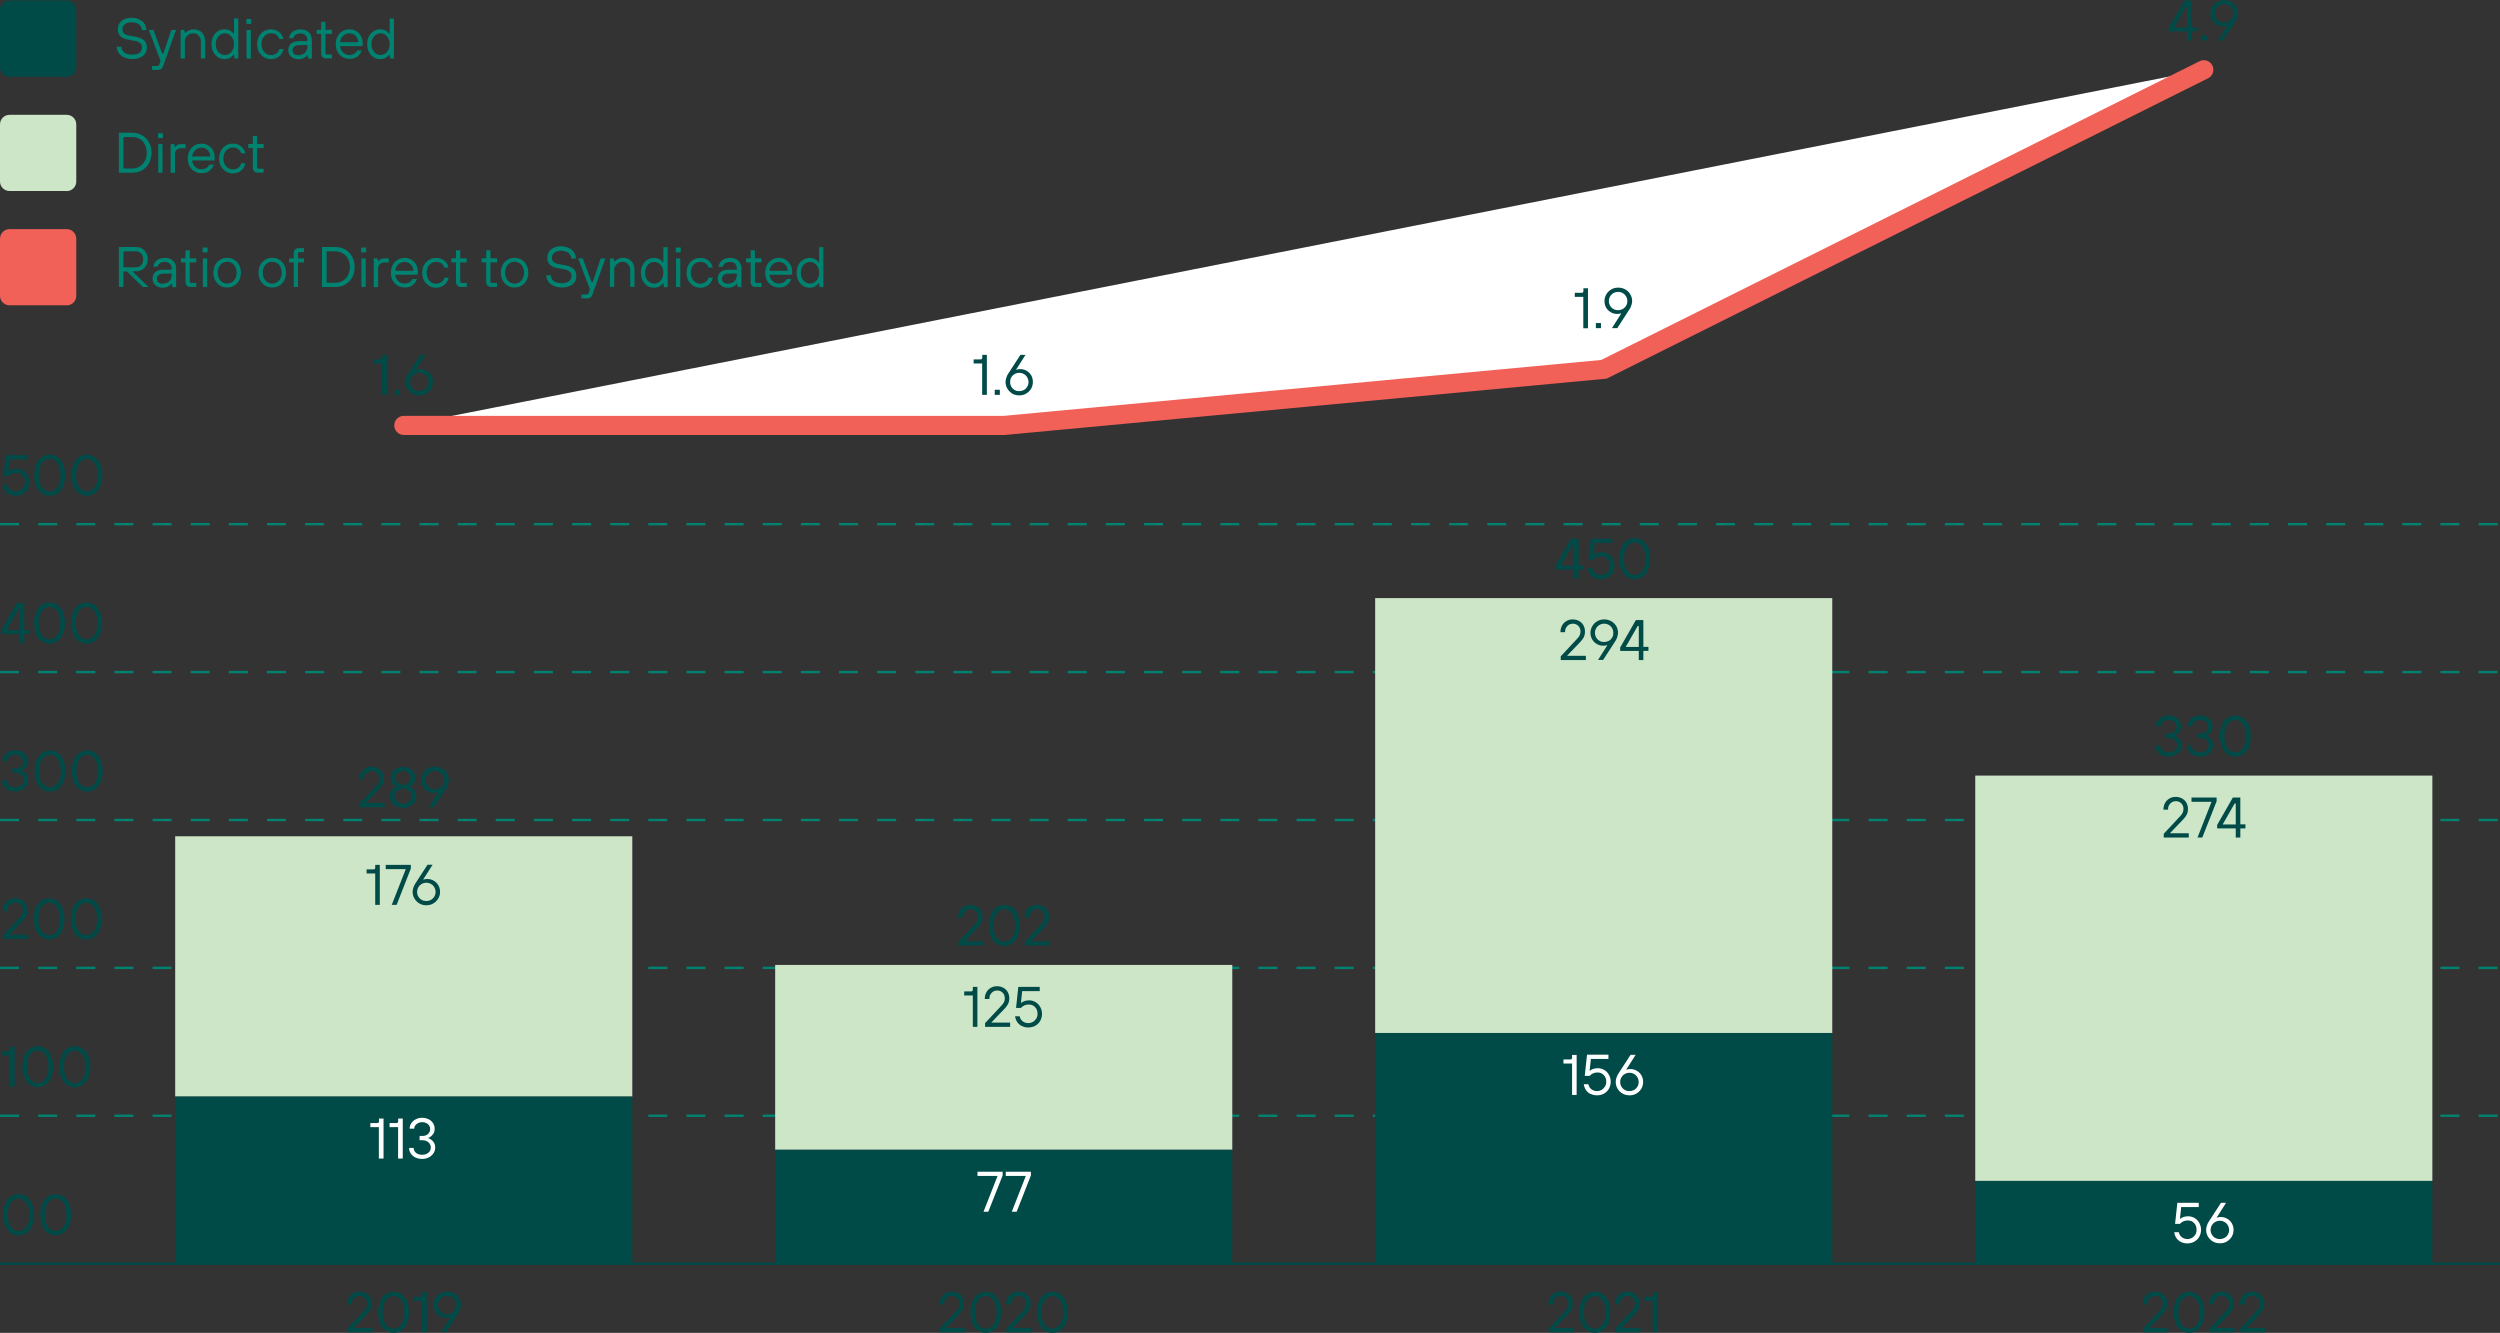 <?xml version="1.0" encoding="UTF-8"?>
<svg id="Layer_2" data-name="Layer 2" xmlns="http://www.w3.org/2000/svg" viewBox="0 0 240.59 128.27">
  <rect x="0" y="0" width="240.59" height="128.27" fill="#333333" stroke="none"/>
  <defs>
    <style>
      .cls-1 {
        fill: #f16158;
      }

      .cls-1, .cls-2, .cls-3, .cls-4, .cls-5 {
        stroke-width: 0px;
      }

      .cls-2 {
        fill: #cde6c8;
      }

      .cls-3 {
        fill: #fff;
      }

      .cls-4 {
        fill: #008270;
      }

      .cls-5 {
        fill: #004a47;
      }
    </style>
  </defs>
  <g id="Layer_1-2" data-name="Layer 1">
    <g>
      <g>
        <path class="cls-5" d="m2.31,118.29c.16-.12.29-.3.38-.53.1-.24.14-.52.14-.85s-.05-.62-.14-.86c-.1-.24-.22-.41-.38-.53-.16-.12-.33-.18-.52-.18s-.36.06-.52.18-.29.3-.38.53c-.09.24-.14.52-.14.86s.05.62.14.85c.1.24.22.41.38.53.16.12.33.18.52.18s.36-.06.52-.18m-1.26.36c-.23-.15-.41-.38-.54-.68-.13-.3-.2-.66-.2-1.07s.07-.77.2-1.07c.13-.3.31-.52.54-.68.22-.15.47-.23.74-.23s.52.08.74.23c.23.15.4.38.54.68.13.3.2.66.2,1.07s-.07.77-.2,1.07c-.13.3-.31.52-.54.68-.23.15-.47.23-.74.23s-.52-.08-.74-.23"/>
        <path class="cls-5" d="m5.88,118.29c.16-.12.29-.3.38-.53.1-.24.14-.52.14-.85s-.05-.62-.14-.86c-.1-.24-.22-.41-.38-.53-.16-.12-.33-.18-.52-.18s-.36.06-.52.18c-.16.12-.29.3-.38.53-.1.24-.14.52-.14.86s.05.62.14.85c.1.24.22.41.38.53.16.12.33.18.52.18s.36-.06.52-.18m-1.26.36c-.23-.15-.41-.38-.54-.68-.13-.3-.2-.66-.2-1.07s.07-.77.2-1.07c.13-.3.31-.52.54-.68.23-.15.47-.23.75-.23s.52.08.74.23c.23.15.41.38.54.68.13.3.2.66.2,1.07s-.07.77-.2,1.07c-.13.3-.31.52-.54.68-.23.15-.47.23-.74.23s-.52-.08-.75-.23"/>
        <path class="cls-5" d="m.96,104.59v-3.02H.14v-.39h.66c.11,0,.17-.06.17-.17v-.27h.44v3.85h-.44Z"/>
        <path class="cls-5" d="m4.15,104.05c.16-.12.29-.3.38-.53.1-.24.14-.52.14-.85s-.05-.62-.14-.86c-.1-.24-.22-.41-.38-.53-.16-.12-.33-.18-.52-.18s-.36.06-.52.18-.29.3-.38.53c-.09.24-.14.52-.14.86s.05.62.14.85c.1.24.22.41.38.53.16.12.33.18.52.18s.36-.06.52-.18m-1.26.36c-.23-.15-.41-.38-.54-.68-.13-.3-.2-.66-.2-1.07s.07-.77.2-1.07c.13-.3.31-.52.54-.68.22-.15.47-.23.74-.23s.52.08.74.23c.23.15.4.38.54.68.13.3.2.66.2,1.07s-.07.77-.2,1.07c-.13.3-.31.52-.54.68-.23.15-.47.23-.74.23s-.52-.08-.74-.23"/>
        <path class="cls-5" d="m7.72,104.05c.16-.12.29-.3.38-.53.1-.24.14-.52.14-.85s-.05-.62-.14-.86c-.1-.24-.22-.41-.38-.53-.16-.12-.33-.18-.52-.18s-.36.06-.52.18c-.16.12-.29.3-.38.53-.1.24-.14.52-.14.86s.05.62.14.85c.1.24.22.41.38.53.16.12.33.18.52.18s.36-.06.52-.18m-1.26.36c-.23-.15-.41-.38-.54-.68-.13-.3-.2-.66-.2-1.07s.07-.77.2-1.07c.13-.3.31-.52.54-.68.23-.15.47-.23.75-.23s.52.08.74.23c.23.15.41.38.54.68.13.3.2.66.2,1.07s-.07.77-.2,1.07c-.13.3-.31.52-.54.68-.23.15-.47.23-.74.23s-.52-.08-.75-.23"/>
        <path class="cls-5" d="m.3,90.36v-.36l1.57-1.68c.12-.12.2-.24.25-.34.05-.1.08-.23.08-.37,0-.22-.07-.4-.21-.54-.14-.14-.32-.21-.54-.21-.14,0-.26.04-.37.1-.11.07-.2.17-.27.29-.07.12-.1.27-.1.43h-.44c0-.24.05-.45.15-.63.1-.19.24-.34.42-.44.18-.11.38-.16.61-.16s.43.05.61.15c.18.1.32.23.42.41.1.18.15.38.15.6s-.04.4-.11.55c-.08.15-.2.31-.35.47l-1.24,1.29v.03h1.79v.41H.3Z"/>
        <path class="cls-5" d="m5.25,89.82c.16-.12.29-.3.38-.53.1-.24.14-.52.14-.85s-.05-.62-.14-.86c-.1-.24-.22-.41-.38-.53-.16-.12-.33-.18-.52-.18s-.36.06-.52.18-.29.3-.38.53c-.09.24-.14.52-.14.86s.05.62.14.85c.1.24.22.41.38.53.16.12.33.18.52.18s.36-.06.52-.18m-1.26.36c-.23-.15-.41-.38-.54-.68-.13-.3-.2-.66-.2-1.07s.07-.77.2-1.07c.13-.3.31-.52.54-.68.22-.15.47-.23.74-.23s.52.08.74.23c.23.15.4.38.54.68.13.3.2.66.2,1.07s-.07.77-.2,1.07c-.13.3-.31.52-.54.68-.23.15-.47.23-.74.23s-.52-.08-.74-.23"/>
        <path class="cls-5" d="m8.82,89.82c.16-.12.29-.3.38-.53.1-.24.14-.52.14-.85s-.05-.62-.14-.86c-.1-.24-.22-.41-.38-.53-.16-.12-.33-.18-.52-.18s-.36.06-.52.18c-.16.12-.29.3-.38.53-.1.24-.14.52-.14.86s.05.62.14.85c.1.24.22.41.38.53.16.12.33.18.52.18s.36-.06.52-.18m-1.26.36c-.23-.15-.41-.38-.54-.68-.13-.3-.2-.66-.2-1.07s.07-.77.2-1.07c.13-.3.31-.52.54-.68.23-.15.47-.23.75-.23s.52.08.74.23c.23.15.41.38.54.68.13.3.2.66.2,1.07s-.07.77-.2,1.07c-.13.3-.31.52-.54.68-.23.15-.47.23-.74.23s-.52-.08-.75-.23"/>
        <path class="cls-5" d="m.8,76.03c-.19-.1-.34-.23-.45-.39-.1-.16-.16-.34-.16-.54h.44c0,.19.07.34.22.47.15.13.35.19.6.19s.44-.07.6-.2c.15-.13.23-.29.23-.49,0-.21-.08-.38-.23-.51-.15-.13-.35-.2-.6-.2h-.25v-.41h.25c.24,0,.43-.06.56-.19.14-.13.21-.29.21-.49,0-.11-.03-.22-.1-.32-.06-.1-.15-.18-.27-.24-.12-.06-.25-.09-.4-.09-.14,0-.27.03-.39.09-.12.06-.21.14-.28.23-.07.1-.1.2-.1.31H.25c0-.18.05-.35.15-.51.1-.16.25-.29.43-.39.19-.1.39-.15.62-.15s.44.05.63.14c.18.09.33.22.43.39.1.16.15.34.15.54,0,.21-.06.4-.19.55-.12.15-.26.26-.42.31v.03c.17.06.32.16.46.32.14.16.2.36.2.58,0,.2-.05.39-.16.55-.11.17-.26.3-.45.4-.19.1-.41.15-.65.15s-.47-.05-.66-.15"/>
        <path class="cls-5" d="m5.33,75.59c.16-.12.29-.3.38-.53.1-.24.14-.52.14-.85s-.05-.62-.14-.86c-.1-.24-.22-.41-.38-.53-.16-.12-.33-.18-.52-.18s-.36.06-.52.18-.29.3-.38.53c-.09.24-.14.52-.14.86s.05.62.14.85c.1.24.22.41.38.53.16.12.33.18.52.18s.36-.06.52-.18m-1.26.36c-.23-.15-.41-.38-.54-.68-.13-.3-.2-.66-.2-1.07s.07-.77.2-1.07c.13-.3.31-.52.54-.68.22-.15.47-.23.74-.23s.52.08.74.23c.23.15.4.38.54.68.13.3.2.66.2,1.07s-.07.77-.2,1.07c-.13.3-.31.52-.54.68-.23.15-.47.23-.74.23s-.52-.08-.74-.23"/>
        <path class="cls-5" d="m8.91,75.59c.16-.12.29-.3.38-.53.1-.24.14-.52.14-.85s-.05-.62-.14-.86c-.1-.24-.22-.41-.38-.53-.16-.12-.33-.18-.52-.18s-.36.06-.52.18c-.16.12-.29.3-.38.53-.1.24-.14.52-.14.86s.05.62.14.85c.1.24.22.41.38.53.16.12.33.18.52.18s.36-.06.52-.18m-1.26.36c-.23-.15-.41-.38-.54-.68-.13-.3-.2-.66-.2-1.07s.07-.77.2-1.07c.13-.3.31-.52.54-.68.23-.15.47-.23.75-.23s.52.08.74.23c.23.15.41.38.54.68.13.3.2.66.2,1.07s-.07.77-.2,1.07c-.13.3-.31.52-.54.68-.23.15-.47.23-.74.23s-.52-.08-.75-.23"/>
      </g>
      <path class="cls-5" d="m.66,60.6v.03h1.24v-2.01h-.11l-1.13,1.98Zm1.68,1.29h-.44v-.88H.11v-.33l1.51-2.64h.71v2.58h.49v.39h-.49v.88Z"/>
      <g>
        <path class="cls-5" d="m5.28,61.35c.16-.12.29-.3.38-.53.1-.24.14-.52.14-.85s-.05-.62-.14-.86c-.1-.24-.22-.41-.38-.53-.16-.12-.33-.18-.52-.18s-.36.06-.52.18c-.16.12-.29.3-.38.53-.1.24-.14.52-.14.86s.05.62.14.85c.1.24.22.41.38.53.16.12.33.18.52.18s.36-.06.52-.18m-1.26.36c-.23-.15-.41-.38-.54-.68-.13-.3-.2-.66-.2-1.07s.07-.77.2-1.07c.13-.3.31-.52.54-.68.23-.15.47-.23.75-.23s.52.08.74.23c.23.15.41.38.54.68.13.3.2.66.2,1.07s-.07.77-.2,1.07c-.13.3-.31.52-.54.68-.23.15-.47.23-.74.23s-.52-.08-.75-.23"/>
        <path class="cls-5" d="m8.85,61.35c.16-.12.29-.3.38-.53.1-.24.14-.52.14-.85s-.05-.62-.14-.86c-.1-.24-.22-.41-.38-.53-.16-.12-.33-.18-.52-.18s-.36.06-.52.18-.29.3-.38.53c-.09.24-.14.52-.14.86s.05.62.14.85c.1.24.22.41.38.53.16.12.33.18.52.18s.36-.06.52-.18m-1.26.36c-.23-.15-.41-.38-.54-.68-.13-.3-.2-.66-.2-1.07s.07-.77.2-1.07c.13-.3.31-.52.54-.68.22-.15.47-.23.74-.23s.52.08.74.23c.23.15.4.38.54.68.13.3.2.66.2,1.07s-.07.77-.2,1.07c-.13.3-.31.52-.54.68-.23.15-.47.23-.74.23s-.52-.08-.74-.23"/>
        <path class="cls-5" d="m.92,47.58c-.18-.08-.34-.21-.45-.37-.12-.16-.19-.35-.22-.58h.44c.04.21.14.37.29.48.15.12.33.18.54.18.16,0,.31-.04.45-.12.14-.08.24-.19.32-.32.08-.13.12-.29.12-.46,0-.26-.08-.48-.24-.64-.16-.17-.36-.25-.61-.25-.15,0-.3.03-.43.09-.13.06-.23.14-.32.24h-.47l.22-2.03h2.06v.41H.92l-.12,1.13h.03c.1-.08.21-.14.34-.18.13-.04.27-.06.43-.06.22,0,.42.06.61.17.19.11.34.27.45.47.11.2.17.42.17.66s-.06.47-.17.67c-.11.2-.27.35-.47.47-.2.11-.43.17-.68.17-.21,0-.41-.04-.59-.13"/>
        <path class="cls-5" d="m5.3,47.12c.16-.12.29-.3.38-.53.1-.24.14-.52.14-.85s-.05-.62-.14-.86c-.1-.24-.22-.41-.38-.53-.16-.12-.33-.18-.52-.18s-.36.06-.52.18c-.16.12-.29.3-.38.53-.1.24-.14.52-.14.86s.05.62.14.85c.1.24.22.41.38.53.16.12.33.18.52.18s.36-.06.52-.18m-1.26.36c-.23-.15-.41-.38-.54-.68-.13-.3-.2-.66-.2-1.07s.07-.77.2-1.07c.13-.3.31-.52.54-.68.23-.15.47-.23.75-.23s.52.08.74.23c.23.15.41.38.54.68.13.3.2.66.2,1.07s-.07.77-.2,1.07c-.13.3-.31.52-.54.68-.23.15-.47.23-.74.23s-.52-.08-.75-.23"/>
        <path class="cls-5" d="m8.88,47.12c.16-.12.29-.3.38-.53.1-.24.14-.52.14-.85s-.05-.62-.14-.86c-.1-.24-.22-.41-.38-.53-.16-.12-.33-.18-.52-.18s-.36.06-.52.18-.29.3-.38.53c-.09.24-.14.52-.14.86s.05.62.14.85c.1.24.22.41.38.53.16.12.33.18.52.18s.36-.06.52-.18m-1.26.36c-.23-.15-.41-.38-.54-.68-.13-.3-.2-.66-.2-1.07s.07-.77.2-1.07c.13-.3.31-.52.54-.68.22-.15.47-.23.74-.23s.52.08.74.23c.23.15.4.38.54.68.13.3.2.66.2,1.07s-.07.77-.2,1.07c-.13.3-.31.52-.54.68-.23.15-.47.23-.74.23s-.52-.08-.74-.23"/>
        <path class="cls-5" d="m206.24,128.21v-.36l1.57-1.68c.12-.12.2-.24.25-.34.05-.1.08-.23.08-.37,0-.22-.07-.4-.21-.54-.14-.14-.32-.21-.54-.21-.14,0-.26.04-.37.1-.11.07-.2.17-.27.29-.07.12-.1.27-.1.43h-.44c0-.23.05-.45.15-.63.1-.19.24-.34.42-.44.18-.11.38-.16.61-.16s.43.05.61.15c.18.1.32.23.42.41.1.18.15.38.15.6s-.04.4-.12.55c-.08.15-.19.31-.35.47l-1.24,1.29v.03h1.79v.41h-2.42Z"/>
        <path class="cls-5" d="m211.19,127.68c.16-.12.29-.3.38-.53.09-.24.14-.52.14-.85s-.05-.62-.14-.86c-.1-.24-.22-.41-.38-.53-.16-.12-.33-.18-.52-.18s-.36.06-.52.18c-.16.12-.29.3-.38.53-.09.24-.14.52-.14.86s.05.62.14.85c.1.24.22.41.38.53.16.12.33.18.52.18s.36-.06.52-.18m-1.26.36c-.23-.15-.41-.38-.54-.68-.13-.3-.2-.66-.2-1.07s.07-.77.2-1.07c.13-.3.31-.53.54-.68.22-.15.47-.23.74-.23s.52.08.74.23c.22.15.4.38.54.68.13.3.2.66.2,1.07s-.07.77-.2,1.07c-.13.3-.31.52-.54.68-.23.15-.47.23-.74.23s-.52-.08-.74-.23"/>
        <path class="cls-5" d="m212.64,128.21v-.36l1.57-1.68c.12-.12.2-.24.25-.34.05-.1.08-.23.08-.37,0-.22-.07-.4-.21-.54s-.32-.21-.54-.21c-.14,0-.26.04-.38.1-.11.07-.2.17-.27.29-.07.12-.1.27-.1.43h-.44c0-.23.05-.45.15-.63.1-.19.24-.34.42-.44.18-.11.38-.16.61-.16s.43.05.61.15c.18.1.32.23.42.41.1.18.15.38.15.6s-.04.4-.11.55c-.08.15-.2.31-.35.47l-1.24,1.29v.03h1.79v.41h-2.42Z"/>
        <path class="cls-5" d="m215.59,128.21v-.36l1.57-1.68c.12-.12.2-.24.25-.34.05-.1.08-.23.08-.37,0-.22-.07-.4-.21-.54s-.32-.21-.54-.21c-.14,0-.26.04-.38.1-.11.07-.2.17-.27.29-.07.12-.1.27-.1.43h-.44c0-.23.05-.45.15-.63.1-.19.24-.34.42-.44.18-.11.38-.16.61-.16s.43.05.61.15c.18.1.32.23.42.41.1.18.15.38.15.6s-.04.4-.11.55c-.08.15-.2.31-.35.47l-1.24,1.29v.03h1.79v.41h-2.42Z"/>
        <path class="cls-5" d="m149.05,128.21v-.36l1.57-1.68c.12-.12.2-.24.25-.34.05-.1.08-.23.08-.37,0-.22-.07-.4-.21-.54s-.32-.21-.54-.21c-.14,0-.26.04-.38.1-.11.07-.2.17-.27.29s-.1.27-.1.43h-.44c0-.23.05-.45.15-.63.1-.19.24-.34.42-.44.18-.11.38-.16.61-.16s.43.05.61.15c.18.1.32.23.42.41.1.18.15.38.15.6s-.04.4-.12.55-.19.31-.35.47l-1.24,1.29v.03h1.79v.41h-2.42Z"/>
        <path class="cls-5" d="m153.99,127.68c.16-.12.29-.3.38-.53.1-.24.14-.52.14-.85s-.05-.62-.14-.86c-.1-.24-.22-.41-.38-.53-.16-.12-.33-.18-.52-.18s-.36.06-.52.18c-.16.12-.29.3-.38.53-.1.24-.14.52-.14.86s.05.62.14.85c.1.24.22.41.38.53.16.12.33.18.52.18s.36-.06.52-.18m-1.26.36c-.23-.15-.41-.38-.54-.68-.13-.3-.2-.66-.2-1.07s.07-.77.2-1.07c.13-.3.31-.53.54-.68.23-.15.47-.23.75-.23s.52.08.74.23c.23.15.41.38.54.68.13.3.2.66.2,1.07s-.07.77-.2,1.07c-.13.3-.31.52-.54.68-.23.15-.47.23-.74.23s-.52-.08-.75-.23"/>
        <path class="cls-5" d="m155.45,128.21v-.36l1.57-1.68c.12-.12.2-.24.25-.34.05-.1.08-.23.08-.37,0-.22-.07-.4-.21-.54-.14-.14-.32-.21-.54-.21-.14,0-.26.04-.37.1-.11.07-.2.17-.27.29-.07.12-.1.27-.1.43h-.44c0-.23.05-.45.15-.63.1-.19.24-.34.42-.44.18-.11.38-.16.61-.16s.43.05.61.15c.18.1.32.23.42.41.1.18.15.38.15.6s-.04.4-.11.55c-.08.15-.2.31-.35.47l-1.24,1.29v.03h1.79v.41h-2.42Z"/>
        <path class="cls-5" d="m159.05,128.21v-3.02h-.82v-.39h.66c.11,0,.17-.06.17-.17v-.28h.44v3.85h-.44Z"/>
        <path class="cls-5" d="m90.44,128.21v-.36l1.57-1.68c.12-.12.2-.24.25-.34.05-.1.08-.23.08-.37,0-.22-.07-.4-.21-.54-.14-.14-.32-.21-.54-.21-.14,0-.26.04-.37.1-.11.07-.2.17-.27.29-.07.12-.1.27-.1.43h-.44c0-.23.05-.45.15-.63.1-.19.24-.34.42-.44.18-.11.38-.16.61-.16s.43.05.61.15c.18.1.32.23.42.41.1.18.15.38.15.6s-.04.4-.12.55c-.08.15-.19.31-.35.47l-1.24,1.29v.03h1.79v.41h-2.42Z"/>
        <path class="cls-5" d="m95.39,127.68c.16-.12.29-.3.38-.53.1-.24.14-.52.14-.85s-.05-.62-.14-.86c-.1-.24-.22-.41-.38-.53-.16-.12-.33-.18-.52-.18s-.36.06-.52.18c-.16.12-.29.3-.38.53-.1.24-.14.52-.14.86s.05.62.14.85c.1.24.22.41.38.53.16.12.33.18.52.18s.36-.06.52-.18m-1.26.36c-.23-.15-.41-.38-.54-.68-.13-.3-.2-.66-.2-1.07s.07-.77.2-1.07c.13-.3.31-.53.54-.68.22-.15.47-.23.74-.23s.52.08.74.23.4.38.54.68c.13.3.2.66.2,1.07s-.07.77-.2,1.07c-.13.3-.31.52-.54.68-.23.15-.47.23-.74.23s-.52-.08-.74-.23"/>
        <path class="cls-5" d="m96.85,128.21v-.36l1.57-1.68c.12-.12.2-.24.25-.34.05-.1.08-.23.08-.37,0-.22-.07-.4-.21-.54s-.32-.21-.54-.21c-.14,0-.26.04-.37.1-.11.07-.2.17-.27.29s-.1.27-.1.43h-.44c0-.23.05-.45.15-.63.1-.19.24-.34.42-.44.18-.11.38-.16.61-.16s.43.05.61.15c.18.1.32.23.42.41.1.18.15.38.15.6s-.04.4-.12.55c-.08.15-.19.31-.35.47l-1.24,1.29v.03h1.79v.41h-2.42Z"/>
        <path class="cls-5" d="m101.79,127.68c.16-.12.29-.3.38-.53.1-.24.14-.52.14-.85s-.05-.62-.14-.86c-.1-.24-.22-.41-.38-.53-.16-.12-.33-.18-.52-.18s-.36.06-.52.18c-.16.12-.29.3-.38.53-.1.24-.14.52-.14.86s.05.62.14.85c.1.24.22.41.38.53.16.12.33.18.52.18s.36-.06.52-.18m-1.26.36c-.23-.15-.41-.38-.54-.68-.13-.3-.2-.66-.2-1.07s.07-.77.2-1.07c.13-.3.31-.53.54-.68.23-.15.47-.23.75-.23s.52.08.74.23c.23.15.41.38.54.68.13.3.2.66.2,1.07s-.07.77-.2,1.07c-.13.3-.31.52-.54.68-.23.15-.47.23-.74.23s-.52-.08-.75-.23"/>
        <path class="cls-5" d="m33.44,128.21v-.36l1.57-1.68c.12-.12.2-.24.25-.34.05-.1.08-.23.08-.37,0-.22-.07-.4-.21-.54s-.32-.21-.54-.21c-.14,0-.26.04-.37.1-.11.07-.2.17-.27.29s-.1.27-.1.43h-.44c0-.23.05-.45.15-.63.1-.19.24-.34.42-.44.18-.11.38-.16.61-.16s.43.05.61.15c.18.1.32.23.42.41.1.18.15.38.15.6s-.04.4-.12.55c-.08.15-.19.31-.35.47l-1.24,1.29v.03h1.79v.41h-2.42Z"/>
        <path class="cls-5" d="m38.39,127.68c.16-.12.29-.3.38-.53.1-.24.14-.52.14-.85s-.05-.62-.14-.86c-.1-.24-.22-.41-.38-.53-.16-.12-.33-.18-.52-.18s-.36.06-.52.18c-.16.12-.29.3-.38.53-.1.24-.14.52-.14.86s.05.62.14.85c.1.24.22.41.38.53.16.12.33.18.52.18s.36-.06.52-.18m-1.26.36c-.23-.15-.41-.38-.54-.68-.13-.3-.2-.66-.2-1.07s.07-.77.2-1.07c.13-.3.31-.53.54-.68.23-.15.47-.23.75-.23s.52.08.74.23c.23.15.41.38.54.68.13.3.2.66.2,1.07s-.07.77-.2,1.07c-.13.3-.31.52-.54.68-.23.15-.47.23-.74.23s-.52-.08-.75-.23"/>
        <path class="cls-5" d="m40.62,128.21v-3.02h-.82v-.39h.66c.11,0,.17-.06.17-.17v-.28h.44v3.85h-.44Z"/>
        <path class="cls-5" d="m43.48,126.36c.14-.08.24-.18.32-.32.08-.13.12-.28.12-.44s-.04-.31-.12-.44c-.08-.14-.18-.24-.32-.32-.14-.08-.28-.12-.45-.12s-.31.04-.45.12c-.14.08-.24.18-.32.32-.08.14-.12.28-.12.44s.04.31.12.44c.08.14.18.24.32.32.13.08.28.11.45.11s.31-.04.45-.11m-1.05,1.85l.91-1.43h-.03c-.12.04-.24.05-.36.05-.23,0-.43-.05-.62-.16-.19-.11-.34-.25-.45-.44-.11-.19-.17-.4-.17-.64s.06-.45.18-.65c.12-.2.28-.36.48-.47.2-.12.42-.17.67-.17s.46.06.67.17c.2.11.36.27.48.47.12.2.17.42.17.65,0,.13-.02.26-.07.4-.04.14-.1.25-.15.34l-1.21,1.87h-.49Z"/>
      </g>
      <path class="cls-4" d="m0,107.49h1.83v-.23H0v.23Zm3.67,0h1.83v-.23h-1.83v.23Zm3.67,0h1.83v-.23h-1.83v.23Zm3.67,0h1.83v-.23h-1.83v.23Zm3.67,0h1.83v-.23h-1.83v.23Zm3.67,0h1.83v-.23h-1.83v.23Zm3.67,0h1.83v-.23h-1.83v.23Zm3.67,0h1.83v-.23h-1.83v.23Zm3.67,0h1.83v-.23h-1.83v.23Zm3.67,0h1.83v-.23h-1.83v.23Zm3.67,0h1.83v-.23h-1.83v.23Zm3.67,0h1.83v-.23h-1.83v.23Zm3.67,0h1.83v-.23h-1.83v.23Zm3.67,0h1.83v-.23h-1.83v.23Zm3.67,0h1.83v-.23h-1.83v.23Zm3.67,0h1.83v-.23h-1.83v.23Zm3.67,0h1.83v-.23h-1.83v.23Zm3.67,0h1.83v-.23h-1.83v.23Zm3.67,0h1.83v-.23h-1.83v.23Zm3.67,0h1.83v-.23h-1.83v.23Zm3.67,0h1.83v-.23h-1.83v.23Zm3.67,0h1.83v-.23h-1.83v.23Zm3.67,0h1.83v-.23h-1.83v.23Zm3.67,0h1.83v-.23h-1.83v.23Zm3.67,0h1.83v-.23h-1.83v.23Zm3.67,0h1.83v-.23h-1.83v.23Zm3.66,0h1.83v-.23h-1.83v.23Zm3.67,0h1.83v-.23h-1.83v.23Zm3.67,0h1.83v-.23h-1.83v.23Zm3.67,0h1.83v-.23h-1.83v.23Zm3.67,0h1.83v-.23h-1.83v.23Zm3.67,0h1.83v-.23h-1.83v.23Zm3.67,0h1.83v-.23h-1.83v.23Zm3.67,0h1.83v-.23h-1.83v.23Zm3.67,0h1.83v-.23h-1.83v.23Zm3.67,0h1.83v-.23h-1.83v.23Zm3.67,0h1.83v-.23h-1.83v.23Zm3.67,0h1.83v-.23h-1.83v.23Zm3.67,0h1.83v-.23h-1.83v.23Zm3.67,0h1.83v-.23h-1.83v.23Zm3.67,0h1.83v-.23h-1.83v.23Zm3.67,0h1.83v-.23h-1.83v.23Zm3.67,0h1.83v-.23h-1.83v.23Zm3.67,0h1.83v-.23h-1.83v.23Zm3.67,0h1.83v-.23h-1.83v.23Zm3.67,0h1.83v-.23h-1.83v.23Zm3.67,0h1.83v-.23h-1.83v.23Zm3.67,0h1.83v-.23h-1.83v.23Zm3.67,0h1.83v-.23h-1.83v.23Zm3.67,0h1.83v-.23h-1.83v.23Zm3.67,0h1.83v-.23h-1.83v.23Zm3.67,0h1.83v-.23h-1.83v.23Zm3.67,0h1.83v-.23h-1.83v.23Zm3.67,0h1.83v-.23h-1.83v.23Zm3.67,0h1.83v-.23h-1.83v.23Zm3.67,0h1.83v-.23h-1.83v.23Zm3.67,0h1.83v-.23h-1.83v.23Zm3.66,0h1.83v-.23h-1.83v.23Zm3.67,0h1.83v-.23h-1.83v.23Zm3.67,0h1.83v-.23h-1.83v.23Zm3.67,0h1.83v-.23h-1.83v.23Zm3.67,0h1.83v-.23h-1.83v.23Zm3.67,0h1.83v-.23h-1.83v.23Zm3.66,0h1.83v-.23h-1.83v.23Zm3.67,0h1.83v-.23h-1.83v.23Zm3.67,0h1.83v-.23h-1.83v.23Z"/>
      <path class="cls-4" d="m0,93.26h1.83v-.23H0v.23Zm3.67,0h1.83v-.23h-1.83v.23Zm3.67,0h1.83v-.23h-1.83v.23Zm3.67,0h1.83v-.23h-1.83v.23Zm3.67,0h1.83v-.23h-1.83v.23Zm3.67,0h1.83v-.23h-1.83v.23Zm3.67,0h1.83v-.23h-1.83v.23Zm3.67,0h1.83v-.23h-1.83v.23Zm3.67,0h1.83v-.23h-1.83v.23Zm3.67,0h1.83v-.23h-1.83v.23Zm3.67,0h1.83v-.23h-1.83v.23Zm3.67,0h1.83v-.23h-1.83v.23Zm3.67,0h1.83v-.23h-1.83v.23Zm3.67,0h1.83v-.23h-1.83v.23Zm3.67,0h1.83v-.23h-1.83v.23Zm3.67,0h1.83v-.23h-1.83v.23Zm3.67,0h1.83v-.23h-1.83v.23Zm3.67,0h1.83v-.23h-1.83v.23Zm3.67,0h1.83v-.23h-1.83v.23Zm3.67,0h1.83v-.23h-1.83v.23Zm3.67,0h1.83v-.23h-1.83v.23Zm3.67,0h1.83v-.23h-1.83v.23Zm3.67,0h1.83v-.23h-1.83v.23Zm3.67,0h1.83v-.23h-1.83v.23Zm3.67,0h1.83v-.23h-1.83v.23Zm3.67,0h1.83v-.23h-1.83v.23Zm3.66,0h1.83v-.23h-1.83v.23Zm3.67,0h1.83v-.23h-1.83v.23Zm3.67,0h1.83v-.23h-1.83v.23Zm3.67,0h1.83v-.23h-1.83v.23Zm3.67,0h1.83v-.23h-1.83v.23Zm3.67,0h1.83v-.23h-1.83v.23Zm3.67,0h1.83v-.23h-1.83v.23Zm3.67,0h1.83v-.23h-1.83v.23Zm3.67,0h1.83v-.23h-1.83v.23Zm3.67,0h1.83v-.23h-1.83v.23Zm3.67,0h1.83v-.23h-1.83v.23Zm3.67,0h1.83v-.23h-1.83v.23Zm3.67,0h1.83v-.23h-1.83v.23Zm3.67,0h1.83v-.23h-1.83v.23Zm3.67,0h1.83v-.23h-1.83v.23Zm3.67,0h1.83v-.23h-1.83v.23Zm3.67,0h1.83v-.23h-1.83v.23Zm3.67,0h1.83v-.23h-1.83v.23Zm3.67,0h1.83v-.23h-1.83v.23Zm3.67,0h1.83v-.23h-1.83v.23Zm3.67,0h1.83v-.23h-1.83v.23Zm3.67,0h1.83v-.23h-1.83v.23Zm3.67,0h1.83v-.23h-1.83v.23Zm3.67,0h1.83v-.23h-1.83v.23Zm3.67,0h1.83v-.23h-1.83v.23Zm3.67,0h1.83v-.23h-1.83v.23Zm3.67,0h1.83v-.23h-1.83v.23Zm3.67,0h1.83v-.23h-1.83v.23Zm3.67,0h1.83v-.23h-1.83v.23Zm3.67,0h1.83v-.23h-1.83v.23Zm3.67,0h1.83v-.23h-1.83v.23Zm3.66,0h1.83v-.23h-1.83v.23Zm3.67,0h1.83v-.23h-1.83v.23Zm3.67,0h1.83v-.23h-1.83v.23Zm3.67,0h1.83v-.23h-1.83v.23Zm3.67,0h1.83v-.23h-1.83v.23Zm3.67,0h1.83v-.23h-1.83v.23Zm3.66,0h1.83v-.23h-1.83v.23Zm3.67,0h1.83v-.23h-1.83v.23Zm3.67,0h1.83v-.23h-1.83v.23Z"/>
      <path class="cls-4" d="m0,79.03h1.83v-.23H0v.23Zm3.67,0h1.83v-.23h-1.83v.23Zm3.67,0h1.83v-.23h-1.83v.23Zm3.67,0h1.83v-.23h-1.83v.23Zm3.67,0h1.83v-.23h-1.83v.23Zm3.67,0h1.83v-.23h-1.83v.23Zm3.67,0h1.83v-.23h-1.83v.23Zm3.67,0h1.83v-.23h-1.83v.23Zm3.67,0h1.83v-.23h-1.83v.23Zm3.67,0h1.83v-.23h-1.83v.23Zm3.67,0h1.83v-.23h-1.83v.23Zm3.67,0h1.83v-.23h-1.83v.23Zm3.67,0h1.83v-.23h-1.83v.23Zm3.67,0h1.83v-.23h-1.83v.23Zm3.67,0h1.83v-.23h-1.83v.23Zm3.67,0h1.83v-.23h-1.83v.23Zm3.67,0h1.83v-.23h-1.83v.23Zm3.67,0h1.83v-.23h-1.83v.23Zm3.67,0h1.83v-.23h-1.83v.23Zm3.67,0h1.83v-.23h-1.83v.23Zm3.67,0h1.83v-.23h-1.83v.23Zm3.67,0h1.83v-.23h-1.83v.23Zm3.67,0h1.83v-.23h-1.83v.23Zm3.67,0h1.83v-.23h-1.83v.23Zm3.67,0h1.83v-.23h-1.83v.23Zm3.67,0h1.83v-.23h-1.83v.23Zm3.66,0h1.83v-.23h-1.83v.23Zm3.67,0h1.83v-.23h-1.83v.23Zm3.67,0h1.83v-.23h-1.83v.23Zm3.67,0h1.83v-.23h-1.83v.23Zm3.67,0h1.83v-.23h-1.83v.23Zm3.67,0h1.83v-.23h-1.83v.23Zm3.67,0h1.83v-.23h-1.83v.23Zm3.67,0h1.83v-.23h-1.83v.23Zm3.67,0h1.83v-.23h-1.83v.23Zm3.67,0h1.83v-.23h-1.83v.23Zm3.67,0h1.83v-.23h-1.83v.23Zm3.67,0h1.83v-.23h-1.83v.23Zm3.67,0h1.83v-.23h-1.83v.23Zm3.67,0h1.83v-.23h-1.83v.23Zm3.67,0h1.83v-.23h-1.83v.23Zm3.67,0h1.83v-.23h-1.83v.23Zm3.67,0h1.83v-.23h-1.83v.23Zm3.67,0h1.83v-.23h-1.83v.23Zm3.67,0h1.83v-.23h-1.83v.23Zm3.67,0h1.83v-.23h-1.83v.23Zm3.67,0h1.83v-.23h-1.83v.23Zm3.67,0h1.83v-.23h-1.83v.23Zm3.67,0h1.83v-.23h-1.83v.23Zm3.67,0h1.83v-.23h-1.83v.23Zm3.67,0h1.83v-.23h-1.83v.23Zm3.67,0h1.83v-.23h-1.83v.23Zm3.67,0h1.83v-.23h-1.83v.23Zm3.67,0h1.83v-.23h-1.83v.23Zm3.67,0h1.83v-.23h-1.83v.23Zm3.67,0h1.83v-.23h-1.83v.23Zm3.67,0h1.83v-.23h-1.83v.23Zm3.66,0h1.83v-.23h-1.83v.23Zm3.67,0h1.83v-.23h-1.83v.23Zm3.67,0h1.83v-.23h-1.83v.23Zm3.67,0h1.83v-.23h-1.83v.23Zm3.67,0h1.83v-.23h-1.83v.23Zm3.67,0h1.83v-.23h-1.83v.23Zm3.66,0h1.83v-.23h-1.83v.23Zm3.67,0h1.83v-.23h-1.83v.23Zm3.67,0h1.83v-.23h-1.83v.23Z"/>
      <path class="cls-4" d="m0,64.79h1.83v-.23H0v.23Zm3.67,0h1.83v-.23h-1.83v.23Zm3.67,0h1.83v-.23h-1.83v.23Zm3.67,0h1.83v-.23h-1.83v.23Zm3.67,0h1.83v-.23h-1.83v.23Zm3.67,0h1.83v-.23h-1.83v.23Zm3.67,0h1.83v-.23h-1.83v.23Zm3.67,0h1.83v-.23h-1.83v.23Zm3.67,0h1.83v-.23h-1.83v.23Zm3.67,0h1.83v-.23h-1.83v.23Zm3.67,0h1.83v-.23h-1.83v.23Zm3.67,0h1.83v-.23h-1.83v.23Zm3.67,0h1.83v-.23h-1.83v.23Zm3.67,0h1.83v-.23h-1.83v.23Zm3.67,0h1.83v-.23h-1.83v.23Zm3.67,0h1.83v-.23h-1.83v.23Zm3.67,0h1.83v-.23h-1.83v.23Zm3.67,0h1.83v-.23h-1.83v.23Zm3.67,0h1.83v-.23h-1.83v.23Zm3.67,0h1.83v-.23h-1.83v.23Zm3.67,0h1.83v-.23h-1.83v.23Zm3.67,0h1.83v-.23h-1.83v.23Zm3.67,0h1.83v-.23h-1.83v.23Zm3.67,0h1.83v-.23h-1.83v.23Zm3.67,0h1.83v-.23h-1.83v.23Zm3.67,0h1.83v-.23h-1.83v.23Zm3.66,0h1.83v-.23h-1.83v.23Zm3.67,0h1.83v-.23h-1.83v.23Zm3.67,0h1.83v-.23h-1.83v.23Zm3.67,0h1.83v-.23h-1.83v.23Zm3.67,0h1.83v-.23h-1.83v.23Zm3.67,0h1.83v-.23h-1.83v.23Zm3.67,0h1.83v-.23h-1.83v.23Zm3.67,0h1.83v-.23h-1.83v.23Zm3.67,0h1.83v-.23h-1.83v.23Zm3.67,0h1.83v-.23h-1.83v.23Zm3.67,0h1.83v-.23h-1.83v.23Zm3.67,0h1.83v-.23h-1.83v.23Zm3.67,0h1.83v-.23h-1.83v.23Zm3.67,0h1.83v-.23h-1.83v.23Zm3.67,0h1.83v-.23h-1.83v.23Zm3.67,0h1.83v-.23h-1.83v.23Zm3.67,0h1.83v-.23h-1.83v.23Zm3.67,0h1.83v-.23h-1.83v.23Zm3.67,0h1.83v-.23h-1.83v.23Zm3.67,0h1.83v-.23h-1.83v.23Zm3.67,0h1.83v-.23h-1.83v.23Zm3.67,0h1.83v-.23h-1.83v.23Zm3.67,0h1.83v-.23h-1.83v.23Zm3.67,0h1.83v-.23h-1.83v.23Zm3.67,0h1.83v-.23h-1.83v.23Zm3.67,0h1.83v-.23h-1.83v.23Zm3.67,0h1.83v-.23h-1.83v.23Zm3.67,0h1.83v-.23h-1.83v.23Zm3.67,0h1.83v-.23h-1.83v.23Zm3.67,0h1.83v-.23h-1.83v.23Zm3.67,0h1.83v-.23h-1.83v.23Zm3.66,0h1.83v-.23h-1.83v.23Zm3.67,0h1.83v-.23h-1.83v.23Zm3.67,0h1.83v-.23h-1.83v.23Zm3.67,0h1.83v-.23h-1.83v.23Zm3.67,0h1.83v-.23h-1.83v.23Zm3.67,0h1.83v-.23h-1.83v.23Zm3.66,0h1.83v-.23h-1.83v.23Zm3.67,0h1.83v-.23h-1.83v.23Zm3.67,0h1.83v-.23h-1.83v.23Z"/>
      <path class="cls-4" d="m0,50.56h1.83v-.23H0v.23Zm3.67,0h1.83v-.23h-1.83v.23Zm3.67,0h1.83v-.23h-1.83v.23Zm3.67,0h1.83v-.23h-1.83v.23Zm3.67,0h1.83v-.23h-1.83v.23Zm3.67,0h1.83v-.23h-1.83v.23Zm3.67,0h1.83v-.23h-1.83v.23Zm3.67,0h1.83v-.23h-1.83v.23Zm3.67,0h1.83v-.23h-1.83v.23Zm3.67,0h1.83v-.23h-1.83v.23Zm3.67,0h1.83v-.23h-1.83v.23Zm3.67,0h1.83v-.23h-1.83v.23Zm3.67,0h1.83v-.23h-1.83v.23Zm3.67,0h1.83v-.23h-1.83v.23Zm3.67,0h1.83v-.23h-1.83v.23Zm3.67,0h1.83v-.23h-1.83v.23Zm3.67,0h1.83v-.23h-1.83v.23Zm3.67,0h1.83v-.23h-1.83v.23Zm3.67,0h1.83v-.23h-1.83v.23Zm3.67,0h1.83v-.23h-1.83v.23Zm3.67,0h1.83v-.23h-1.83v.23Zm3.67,0h1.83v-.23h-1.83v.23Zm3.67,0h1.83v-.23h-1.83v.23Zm3.67,0h1.83v-.23h-1.83v.23Zm3.67,0h1.83v-.23h-1.83v.23Zm3.67,0h1.83v-.23h-1.83v.23Zm3.66,0h1.83v-.23h-1.83v.23Zm3.67,0h1.83v-.23h-1.83v.23Zm3.67,0h1.83v-.23h-1.83v.23Zm3.67,0h1.83v-.23h-1.83v.23Zm3.67,0h1.83v-.23h-1.83v.23Zm3.67,0h1.83v-.23h-1.83v.23Zm3.67,0h1.83v-.23h-1.83v.23Zm3.67,0h1.83v-.23h-1.83v.23Zm3.67,0h1.83v-.23h-1.83v.23Zm3.67,0h1.83v-.23h-1.83v.23Zm3.67,0h1.83v-.23h-1.83v.23Zm3.67,0h1.83v-.23h-1.83v.23Zm3.67,0h1.83v-.23h-1.83v.23Zm3.67,0h1.83v-.23h-1.83v.23Zm3.67,0h1.83v-.23h-1.83v.23Zm3.67,0h1.83v-.23h-1.83v.23Zm3.67,0h1.83v-.23h-1.83v.23Zm3.67,0h1.83v-.23h-1.83v.23Zm3.67,0h1.83v-.23h-1.83v.23Zm3.67,0h1.83v-.23h-1.83v.23Zm3.67,0h1.83v-.23h-1.83v.23Zm3.67,0h1.83v-.23h-1.83v.23Zm3.67,0h1.83v-.23h-1.83v.23Zm3.67,0h1.83v-.23h-1.83v.23Zm3.67,0h1.83v-.23h-1.83v.23Zm3.67,0h1.83v-.23h-1.83v.23Zm3.67,0h1.83v-.23h-1.83v.23Zm3.67,0h1.83v-.23h-1.83v.23Zm3.67,0h1.83v-.23h-1.83v.23Zm3.67,0h1.83v-.23h-1.83v.23Zm3.67,0h1.83v-.23h-1.83v.23Zm3.66,0h1.83v-.23h-1.83v.23Zm3.67,0h1.83v-.23h-1.83v.23Zm3.67,0h1.83v-.23h-1.83v.23Zm3.67,0h1.83v-.23h-1.83v.23Zm3.67,0h1.83v-.23h-1.83v.23Zm3.67,0h1.83v-.23h-1.83v.23Zm3.66,0h1.83v-.23h-1.83v.23Zm3.67,0h1.83v-.23h-1.83v.23Zm3.67,0h1.83v-.23h-1.83v.23Z"/>
      <rect class="cls-5" x="190.09" y="113.64" width="43.99" height="7.97"/>
      <rect class="cls-2" x="190.09" y="74.64" width="43.99" height="39"/>
      <rect class="cls-2" x="74.6" y="92.86" width="43.99" height="17.79"/>
      <rect class="cls-5" x="74.6" y="110.65" width="43.99" height="10.96"/>
      <rect class="cls-2" x="16.86" y="80.48" width="43.99" height="25.05"/>
      <rect class="cls-5" x="16.86" y="105.53" width="43.99" height="16.08"/>
      <rect class="cls-2" x="132.34" y="57.56" width="43.99" height="41.85"/>
      <rect class="cls-5" x="132.34" y="99.41" width="43.99" height="22.21"/>
      <rect class="cls-5" y="121.5" width="240.59" height=".23"/>
      <polyline class="cls-3" points="38.86 40.94 96.6 40.94 154.34 35.53 212.08 6.71"/>
      <g>
        <path class="cls-1" d="m38.86,41.86c-.51,0-.92-.41-.92-.92s.41-.92.92-.92h57.74l57.49-5.38,57.59-28.75c.45-.23,1-.04,1.23.41.23.45.04,1-.41,1.23l-57.89,28.91-57.91,5.42h-57.83Z"/>
        <path class="cls-5" d="m36.11,87.08v-3.02h-.83v-.39h.66c.11,0,.17-.06.17-.17v-.27h.44v3.85h-.44Z"/>
      </g>
      <polygon class="cls-5" points="38.17 87.08 37.7 87.08 39.05 83.64 37.12 83.64 37.12 83.23 39.54 83.23 39.54 83.58 38.17 87.08"/>
      <g>
        <path class="cls-5" d="m41.48,86.6c.13-.08.24-.18.32-.32.08-.13.12-.28.12-.44s-.04-.31-.12-.45-.18-.24-.32-.32c-.14-.08-.29-.12-.45-.12s-.31.04-.45.12c-.14.08-.24.18-.32.32-.08.14-.12.28-.12.45s.04.31.12.44c.08.14.18.24.32.32.14.08.29.11.45.11s.31-.04.45-.11m-1.11.35c-.2-.11-.36-.27-.48-.47-.12-.2-.18-.41-.18-.65,0-.13.02-.26.07-.4.04-.14.1-.25.15-.34l1.21-1.87h.49l-.91,1.43h.03c.12-.04.24-.06.36-.06.23,0,.44.05.62.16.19.11.34.25.45.44.11.19.17.4.17.64s-.06.45-.18.65c-.12.2-.28.35-.48.47-.2.12-.42.17-.67.17s-.46-.06-.66-.17"/>
        <path class="cls-5" d="m34.61,77.69v-.36l1.57-1.68c.12-.12.2-.24.25-.34.05-.1.08-.23.08-.37,0-.22-.07-.4-.21-.54s-.32-.21-.54-.21c-.14,0-.26.04-.38.1-.11.07-.2.17-.27.29-.07.12-.1.27-.1.43h-.44c0-.24.05-.45.15-.63.1-.19.24-.34.42-.44.18-.11.38-.16.61-.16s.43.05.61.15c.18.1.32.23.42.41.1.18.15.38.15.6s-.04.4-.12.55c-.08.15-.19.31-.35.47l-1.24,1.29v.03h1.79v.41h-2.42Z"/>
        <path class="cls-5" d="m39.33,75.33c.13-.13.2-.28.2-.47s-.07-.34-.2-.47c-.13-.13-.31-.19-.54-.19s-.41.06-.54.19c-.13.13-.2.28-.2.47s.07.34.2.47c.13.13.31.19.54.19s.41-.06.54-.19m.05,1.8c.16-.13.24-.31.24-.51s-.08-.38-.24-.51c-.16-.14-.35-.2-.59-.2s-.43.07-.59.2c-.16.14-.24.31-.24.51s.08.38.24.51c.16.14.35.21.59.21s.43-.07.59-.21m-1.25.46c-.19-.1-.34-.23-.45-.4-.1-.17-.16-.35-.16-.54,0-.23.06-.42.19-.59.12-.17.26-.28.42-.34v-.03c-.13-.06-.25-.17-.36-.31-.11-.15-.16-.32-.16-.51s.05-.38.15-.54c.1-.17.24-.29.42-.39.18-.09.38-.14.61-.14s.43.05.61.14c.18.09.32.22.42.39.1.16.15.35.15.54s-.05.36-.16.51c-.11.15-.23.25-.36.31v.03c.15.06.29.18.42.34.12.17.19.36.19.59,0,.19-.05.37-.16.54-.1.17-.25.3-.45.41-.19.1-.41.15-.66.15s-.47-.05-.66-.15"/>
        <path class="cls-5" d="m42.31,75.84c.14-.08.24-.18.32-.32.08-.13.12-.28.12-.45s-.04-.31-.12-.44c-.08-.14-.18-.24-.32-.32-.14-.08-.28-.12-.45-.12s-.31.04-.45.12c-.14.08-.24.18-.32.32-.08.14-.12.28-.12.44s.04.31.12.45c.08.14.18.24.32.32.13.08.28.11.45.11s.31-.04.45-.11m-1.05,1.85l.91-1.43h-.03c-.12.04-.24.05-.36.05-.23,0-.43-.05-.62-.16-.19-.11-.34-.25-.45-.44-.11-.19-.17-.4-.17-.64s.06-.45.18-.65c.12-.2.28-.36.48-.47.2-.12.42-.17.67-.17s.46.06.67.17c.2.11.36.27.48.47.12.2.17.41.17.65,0,.13-.02.26-.07.4-.04.14-.1.25-.15.34l-1.21,1.87h-.49Z"/>
        <path class="cls-5" d="m93.62,98.82v-3.02h-.83v-.39h.66c.11,0,.17-.06.17-.17v-.27h.44v3.85h-.44Z"/>
        <path class="cls-5" d="m94.8,98.82v-.36l1.57-1.68c.12-.12.2-.24.25-.34.05-.1.08-.23.08-.37,0-.22-.07-.4-.21-.54s-.32-.21-.54-.21c-.14,0-.26.04-.37.1-.11.07-.2.17-.27.29-.07.12-.1.27-.1.43h-.44c0-.24.05-.45.15-.63.1-.19.24-.34.42-.44.18-.11.38-.16.61-.16s.43.05.61.15c.18.1.32.23.42.41.1.18.15.38.15.6s-.04.4-.12.55c-.08.15-.19.31-.35.47l-1.24,1.29v.03h1.79v.41h-2.42Z"/>
        <path class="cls-5" d="m98.36,98.75c-.18-.08-.34-.21-.45-.37-.12-.16-.19-.35-.22-.58h.44c.04.21.14.37.29.48.15.12.33.18.54.18.16,0,.31-.04.45-.12.14-.08.24-.19.32-.32.08-.13.12-.29.12-.46,0-.26-.08-.48-.24-.64-.16-.17-.36-.25-.61-.25-.15,0-.3.03-.43.09-.13.06-.23.14-.32.24h-.47l.22-2.03h2.06v.41h-1.69l-.12,1.13h.03c.1-.08.21-.14.34-.18.13-.04.27-.06.43-.06.22,0,.42.06.61.17.19.11.34.27.45.47.11.2.17.42.17.66s-.06.47-.17.67c-.11.2-.27.35-.47.47-.2.11-.43.17-.68.17-.21,0-.41-.04-.59-.13"/>
        <path class="cls-5" d="m92.23,90.99v-.36l1.57-1.68c.12-.12.2-.24.25-.34.05-.1.08-.23.08-.37,0-.22-.07-.4-.21-.54-.14-.14-.32-.21-.54-.21-.14,0-.26.04-.37.1-.11.07-.2.17-.27.29-.07.12-.1.27-.1.43h-.44c0-.24.05-.45.15-.63.1-.19.24-.34.42-.44.18-.11.38-.16.61-.16s.43.05.61.15c.18.1.32.23.42.41.1.18.15.38.15.6s-.04.4-.11.55c-.08.15-.2.31-.35.47l-1.24,1.29v.03h1.79v.41h-2.42Z"/>
        <path class="cls-5" d="m97.17,90.45c.16-.12.29-.3.38-.53.1-.24.14-.52.14-.85s-.05-.62-.14-.86c-.1-.24-.22-.41-.38-.53-.16-.12-.33-.18-.52-.18s-.36.06-.52.18-.29.3-.38.53c-.1.24-.14.52-.14.86s.05.62.14.85c.1.24.22.41.38.53.16.12.33.18.52.18s.36-.06.52-.18m-1.26.36c-.23-.15-.41-.38-.54-.68-.13-.3-.2-.66-.2-1.07s.07-.77.2-1.07c.13-.3.31-.52.54-.68.22-.15.47-.23.74-.23s.52.08.74.23c.23.15.4.38.54.68.13.3.2.66.2,1.07s-.07.77-.2,1.07c-.13.3-.31.52-.54.68-.23.15-.47.23-.74.23s-.52-.08-.74-.23"/>
        <path class="cls-5" d="m98.63,90.99v-.36l1.57-1.68c.12-.12.2-.24.25-.34.05-.1.08-.23.08-.37,0-.22-.07-.4-.21-.54s-.32-.21-.54-.21c-.14,0-.26.04-.37.1-.11.07-.2.17-.27.29-.07.12-.1.27-.1.43h-.44c0-.24.05-.45.15-.63.1-.19.24-.34.42-.44.18-.11.38-.16.61-.16s.43.05.61.15c.18.1.32.23.42.41.1.18.15.38.15.6s-.04.4-.12.55c-.08.15-.19.31-.35.47l-1.24,1.29v.03h1.79v.41h-2.42Z"/>
        <path class="cls-5" d="m150.2,63.52v-.36l1.57-1.68c.12-.12.2-.24.25-.34.05-.1.08-.23.08-.37,0-.22-.07-.4-.21-.54-.14-.14-.32-.21-.54-.21-.14,0-.26.04-.37.1-.11.07-.2.17-.27.29-.07.12-.1.27-.1.43h-.44c0-.24.05-.45.15-.63.1-.19.24-.34.42-.44.18-.11.38-.16.61-.16s.43.05.61.15c.18.1.32.23.42.41.1.18.15.38.15.6s-.04.4-.11.55c-.08.15-.2.31-.35.47l-1.24,1.29v.03h1.79v.41h-2.42Z"/>
        <path class="cls-5" d="m154.83,61.67c.14-.08.24-.18.32-.32.08-.13.11-.28.11-.45s-.04-.31-.11-.44c-.08-.14-.18-.24-.32-.32-.14-.08-.28-.12-.45-.12s-.31.04-.45.12c-.14.08-.24.18-.32.32-.08.14-.12.28-.12.44s.04.31.12.45c.08.14.18.24.32.32.13.08.28.11.45.11s.31-.04.45-.11m-1.05,1.85l.91-1.43h-.03c-.12.04-.24.05-.36.05-.23,0-.43-.05-.62-.16-.19-.11-.34-.25-.45-.44-.11-.19-.17-.4-.17-.64s.06-.45.18-.65c.12-.2.28-.36.48-.47.2-.12.42-.17.67-.17s.46.06.67.17c.2.11.36.27.48.47.12.2.17.41.17.65,0,.13-.02.26-.07.4-.04.14-.1.25-.15.34l-1.21,1.87h-.49Z"/>
      </g>
      <path class="cls-5" d="m156.47,62.23v.03h1.24v-2.01h-.11l-1.13,1.98Zm1.68,1.29h-.44v-.88h-1.79v-.33l1.51-2.64h.72v2.58h.49v.39h-.49v.88Z"/>
      <path class="cls-5" d="m150.23,54.4v.03h1.24v-2.01h-.11l-1.13,1.98Zm1.68,1.29h-.44v-.88h-1.79v-.33l1.51-2.64h.72v2.58h.49v.39h-.49v.88Z"/>
      <g>
        <path class="cls-5" d="m153.46,55.62c-.18-.08-.34-.21-.45-.37-.12-.16-.19-.35-.22-.58h.44c.04.21.14.37.29.48.15.12.33.18.54.18.16,0,.31-.04.45-.12.14-.08.24-.19.32-.32.08-.13.12-.29.12-.46,0-.26-.08-.48-.24-.64-.16-.17-.36-.25-.61-.25-.15,0-.3.03-.43.09-.13.06-.23.14-.32.24h-.47l.22-2.03h2.06v.41h-1.69l-.12,1.13h.03c.1-.08.21-.14.34-.18.13-.04.27-.06.43-.06.22,0,.42.06.61.17.19.11.34.27.45.47.11.2.17.42.17.66s-.06.47-.17.67c-.11.2-.27.35-.47.47-.2.11-.43.17-.68.17-.21,0-.41-.04-.59-.13"/>
        <path class="cls-5" d="m157.84,55.15c.16-.12.29-.3.38-.53.1-.24.14-.52.14-.85s-.05-.62-.14-.86c-.1-.24-.22-.41-.38-.53-.16-.12-.33-.18-.52-.18s-.36.06-.52.18c-.16.12-.29.3-.38.53-.1.24-.14.52-.14.86s.05.62.14.85c.1.24.22.41.38.53.16.12.33.18.52.18s.36-.06.52-.18m-1.26.36c-.23-.15-.41-.38-.54-.68-.13-.3-.2-.66-.2-1.07s.07-.77.2-1.07c.13-.3.31-.52.54-.68.23-.15.47-.23.74-.23s.52.08.74.23c.23.15.41.38.54.68.13.3.2.66.2,1.07s-.07.77-.2,1.07c-.13.3-.31.52-.54.68-.23.15-.47.23-.74.23s-.52-.08-.74-.23"/>
        <path class="cls-5" d="m208.23,80.6v-.36l1.57-1.68c.12-.12.2-.24.25-.34.05-.1.08-.23.08-.37,0-.22-.07-.4-.21-.54-.14-.14-.32-.21-.54-.21-.14,0-.26.04-.37.1-.11.07-.2.17-.27.29-.07.12-.1.27-.1.43h-.44c0-.24.05-.45.15-.63.1-.19.24-.34.42-.44.18-.11.38-.16.61-.16s.43.05.61.15c.18.1.32.23.42.41.1.18.15.38.15.6s-.04.4-.12.55c-.08.15-.19.31-.35.47l-1.24,1.29v.03h1.79v.41h-2.42Z"/>
      </g>
      <polygon class="cls-5" points="211.94 80.6 211.48 80.6 212.83 77.16 210.9 77.16 210.9 76.75 213.32 76.75 213.32 77.11 211.94 80.6"/>
      <path class="cls-5" d="m213.92,79.31v.03h1.24v-2.01h-.11l-1.13,1.98Zm1.68,1.29h-.44v-.88h-1.79v-.33l1.51-2.64h.72v2.58h.49v.39h-.49v.88Z"/>
      <g>
        <path class="cls-5" d="m208.06,72.68c-.19-.1-.34-.23-.45-.39-.1-.16-.16-.34-.16-.54h.44c0,.19.07.34.22.47.15.13.35.19.6.19s.44-.07.59-.2c.15-.13.23-.29.23-.49,0-.21-.08-.38-.23-.51-.15-.13-.35-.2-.6-.2h-.25v-.41h.25c.24,0,.43-.06.56-.19.14-.13.21-.29.21-.49,0-.11-.03-.22-.1-.32-.06-.1-.16-.18-.27-.24-.12-.06-.25-.09-.4-.09-.14,0-.27.03-.39.09-.12.06-.21.14-.28.23-.07.1-.1.2-.1.31h-.44c0-.18.05-.35.15-.51.1-.16.25-.29.43-.39s.39-.15.62-.15.44.05.63.14c.18.09.33.22.43.39.1.16.15.34.15.54,0,.21-.06.4-.19.55-.12.15-.26.26-.42.31v.03c.17.06.32.16.46.32.13.16.2.36.2.58,0,.2-.05.39-.16.55-.11.17-.26.3-.45.4-.19.1-.41.15-.65.15s-.47-.05-.66-.15"/>
        <path class="cls-5" d="m211.09,72.68c-.19-.1-.34-.23-.45-.39-.1-.16-.16-.34-.16-.54h.44c0,.19.07.34.22.47.15.13.35.19.6.19s.44-.07.59-.2c.15-.13.23-.29.23-.49,0-.21-.08-.38-.23-.51-.15-.13-.35-.2-.6-.2h-.25v-.41h.25c.24,0,.43-.06.56-.19.14-.13.21-.29.21-.49,0-.11-.03-.22-.1-.32-.06-.1-.16-.18-.27-.24-.12-.06-.25-.09-.4-.09-.14,0-.27.03-.39.09-.12.06-.21.14-.28.23-.07.1-.1.2-.1.31h-.44c0-.18.05-.35.15-.51.1-.16.25-.29.43-.39s.39-.15.62-.15.44.05.63.14c.18.09.33.22.43.39.1.16.15.34.15.54,0,.21-.06.4-.19.55-.12.15-.26.26-.42.31v.03c.17.06.32.16.46.32.13.16.2.36.2.58,0,.2-.05.39-.16.55-.11.17-.26.3-.45.4-.19.1-.41.15-.65.15s-.47-.05-.66-.15"/>
        <path class="cls-5" d="m215.63,72.23c.16-.12.29-.3.38-.53.1-.24.14-.52.14-.85s-.05-.62-.14-.86c-.1-.24-.22-.41-.38-.53-.16-.12-.33-.18-.52-.18s-.36.06-.52.18c-.16.12-.29.3-.38.53-.09.24-.14.52-.14.86s.05.62.14.85c.1.24.22.41.38.53.16.12.33.18.52.18s.36-.06.52-.18m-1.26.36c-.23-.15-.41-.38-.54-.68-.13-.3-.2-.66-.2-1.07s.07-.77.2-1.07c.13-.3.31-.52.54-.68.23-.15.47-.23.75-.23s.52.08.74.23c.23.15.41.38.54.68.13.3.2.66.2,1.07s-.07.77-.2,1.07c-.13.3-.31.52-.54.68-.23.15-.47.23-.74.23s-.52-.08-.75-.23"/>
        <path class="cls-3" d="m36.46,111.49v-3.02h-.82v-.39h.66c.11,0,.17-.06.17-.17v-.27h.44v3.85h-.44Z"/>
        <path class="cls-3" d="m38.31,111.49v-3.02h-.82v-.39h.66c.11,0,.17-.06.17-.17v-.27h.44v3.85h-.44Z"/>
        <path class="cls-3" d="m39.98,111.4c-.19-.1-.34-.23-.45-.39-.1-.16-.16-.34-.16-.54h.44c0,.19.07.34.22.47.15.13.35.19.6.19s.44-.07.6-.2c.15-.13.23-.29.23-.49,0-.21-.08-.38-.23-.51-.15-.13-.35-.2-.6-.2h-.25v-.41h.25c.24,0,.43-.06.56-.19.14-.13.21-.29.21-.49,0-.11-.03-.22-.1-.32-.06-.1-.15-.18-.27-.24-.12-.06-.25-.09-.4-.09-.14,0-.27.03-.39.09-.12.06-.21.14-.28.23-.07.1-.1.2-.1.31h-.44c0-.18.05-.35.15-.51.1-.16.25-.29.43-.39.19-.1.39-.15.62-.15s.44.05.63.14c.18.09.33.22.43.39.1.16.15.34.15.54,0,.21-.06.4-.19.55-.12.15-.26.26-.42.31v.03c.17.06.32.16.46.32.14.16.2.36.2.58,0,.2-.05.39-.16.55-.11.17-.26.3-.45.4-.19.1-.41.15-.65.15s-.47-.05-.66-.15"/>
      </g>
      <polygon class="cls-3" points="95.11 116.61 94.65 116.61 96 113.17 94.07 113.17 94.07 112.76 96.49 112.76 96.49 113.12 95.11 116.61"/>
      <polygon class="cls-3" points="97.84 116.61 97.37 116.61 98.72 113.17 96.79 113.17 96.79 112.76 99.21 112.76 99.21 113.12 97.84 116.61"/>
      <g>
        <path class="cls-3" d="m151.29,105.37v-3.02h-.83v-.39h.66c.11,0,.17-.06.17-.17v-.27h.44v3.85h-.44Z"/>
        <path class="cls-3" d="m153.09,105.29c-.18-.08-.34-.21-.45-.37-.12-.16-.19-.35-.22-.58h.44c.04.21.14.37.29.48.15.12.33.18.54.18.16,0,.31-.04.45-.12.14-.08.24-.19.32-.32.08-.13.12-.29.12-.46,0-.26-.08-.48-.24-.64-.16-.17-.36-.25-.61-.25-.15,0-.3.03-.43.09-.13.06-.23.14-.32.24h-.47l.22-2.04h2.06v.41h-1.69l-.12,1.13h.03c.1-.08.21-.14.34-.18.13-.04.27-.06.43-.06.22,0,.42.06.61.17.19.11.34.27.45.47.11.2.17.42.17.66s-.06.47-.17.67c-.11.2-.27.35-.47.47-.2.11-.43.17-.68.17-.21,0-.41-.04-.59-.13"/>
        <path class="cls-3" d="m157.26,104.89c.14-.08.24-.18.32-.32.08-.13.12-.28.12-.44s-.04-.31-.12-.45c-.08-.14-.18-.24-.32-.32-.14-.08-.28-.12-.45-.12s-.31.04-.45.12c-.14.08-.24.18-.32.32-.08.14-.12.28-.12.45s.04.31.12.44c.08.14.18.24.32.32.14.08.28.11.45.11s.31-.04.45-.11m-1.11.35c-.2-.11-.36-.27-.48-.47-.12-.2-.18-.41-.18-.65,0-.13.02-.26.07-.4.04-.14.1-.25.15-.34l1.21-1.87h.49l-.91,1.43h.03c.12-.04.24-.06.36-.06.23,0,.43.05.62.16s.34.25.45.44c.11.19.17.4.17.64s-.06.45-.17.65c-.12.2-.28.35-.48.47-.2.12-.42.17-.67.17s-.46-.06-.67-.17"/>
        <path class="cls-3" d="m209.91,119.53c-.18-.08-.34-.21-.45-.37-.12-.16-.19-.35-.22-.58h.44c.04.21.14.37.29.48.15.12.33.18.54.18.16,0,.31-.04.45-.12.14-.08.24-.19.32-.32.08-.13.11-.29.11-.46,0-.26-.08-.48-.24-.64-.16-.17-.36-.25-.61-.25-.15,0-.3.03-.43.09-.13.06-.23.14-.32.24h-.47l.22-2.03h2.06v.41h-1.69l-.12,1.13h.03c.1-.08.21-.14.34-.18.13-.04.28-.06.43-.06.22,0,.42.06.61.17.19.11.34.27.45.47.11.2.17.42.17.66s-.06.47-.17.67c-.11.2-.27.35-.47.47-.2.11-.43.17-.68.17-.21,0-.41-.04-.59-.13"/>
        <path class="cls-3" d="m214.08,119.13c.14-.08.24-.18.32-.32.08-.13.12-.28.12-.44s-.04-.31-.12-.45c-.08-.14-.18-.24-.32-.32-.14-.08-.28-.12-.45-.12s-.31.04-.45.12c-.14.08-.24.18-.32.32-.08.14-.12.28-.12.45s.04.31.12.44c.08.14.18.24.32.32.14.08.28.11.45.11s.31-.04.45-.11m-1.11.35c-.2-.11-.36-.27-.48-.47-.12-.2-.18-.41-.18-.65,0-.13.02-.26.07-.4.04-.14.09-.25.15-.34l1.21-1.87h.49l-.91,1.43h.03c.12-.04.24-.06.36-.06.23,0,.43.05.62.16.19.11.34.25.45.44.11.19.17.4.17.64s-.06.45-.17.65c-.12.2-.28.35-.48.47-.2.12-.42.17-.67.17s-.46-.06-.67-.17"/>
        <path class="cls-5" d="m36.78,38v-3.02h-.82v-.39h.66c.11,0,.17-.06.17-.17v-.27h.44v3.85h-.44Z"/>
      </g>
      <rect class="cls-5" x="37.99" y="37.51" width=".49" height=".49"/>
      <g>
        <path class="cls-5" d="m40.8,37.53c.14-.08.24-.18.32-.32.08-.13.12-.28.12-.44s-.04-.31-.12-.45-.18-.24-.32-.32c-.14-.08-.28-.12-.45-.12s-.31.04-.45.12c-.14.08-.24.18-.32.32-.08.14-.11.28-.11.45s.04.31.11.44c.08.14.18.24.32.32.14.08.28.11.45.11s.31-.04.45-.11m-1.11.35c-.2-.12-.36-.27-.48-.47-.12-.2-.18-.41-.18-.65,0-.13.02-.26.07-.4.04-.14.1-.25.15-.34l1.21-1.87h.49l-.91,1.43h.03c.12-.04.24-.06.36-.06.23,0,.43.05.62.16s.34.25.45.44c.11.19.16.4.16.64s-.06.45-.17.65c-.12.2-.28.35-.48.47-.2.12-.42.17-.67.17s-.46-.06-.67-.17"/>
        <path class="cls-5" d="m94.52,38v-3.02h-.82v-.39h.66c.11,0,.17-.06.17-.17v-.27h.44v3.85h-.44Z"/>
      </g>
      <rect class="cls-5" x="95.73" y="37.51" width=".49" height=".49"/>
      <g>
        <path class="cls-5" d="m98.54,37.53c.14-.08.24-.18.32-.32.08-.13.12-.28.12-.44s-.04-.31-.12-.45-.18-.24-.32-.32c-.14-.08-.28-.12-.45-.12s-.31.04-.45.12c-.14.08-.24.18-.32.32-.08.14-.11.28-.11.45s.04.31.11.44c.08.14.18.24.32.32.14.08.28.11.45.11s.31-.04.45-.11m-1.11.35c-.2-.12-.36-.27-.48-.47-.12-.2-.18-.41-.18-.65,0-.13.02-.26.07-.4.04-.14.1-.25.15-.34l1.21-1.87h.49l-.91,1.43h.03c.12-.04.24-.06.36-.06.23,0,.43.05.62.16s.34.25.45.44c.11.19.16.4.16.64s-.06.45-.17.65c-.12.2-.28.35-.48.47-.2.12-.42.17-.67.17s-.46-.06-.67-.17"/>
        <path class="cls-5" d="m152.37,31.59v-3.02h-.82v-.39h.66c.11,0,.17-.06.17-.17v-.27h.44v3.85h-.44Z"/>
      </g>
      <rect class="cls-5" x="153.58" y="31.09" width=".49" height=".49"/>
      <path class="cls-5" d="m156.17,29.74c.13-.08.24-.18.32-.32.08-.13.12-.28.12-.45s-.04-.31-.12-.44c-.08-.14-.18-.24-.32-.32-.14-.08-.29-.12-.45-.12s-.31.04-.45.12c-.14.08-.24.18-.32.32-.08.14-.12.28-.12.44s.04.31.12.45c.08.14.18.24.32.32.14.08.28.11.45.11s.31-.04.45-.11m-1.05,1.85l.91-1.43h-.03c-.12.04-.24.05-.36.05-.23,0-.44-.05-.62-.16-.19-.11-.34-.25-.45-.44-.11-.19-.16-.4-.16-.64s.06-.45.18-.65c.12-.2.28-.36.48-.47.2-.12.42-.17.67-.17s.46.06.67.17c.2.11.36.27.48.47.12.2.18.41.18.65,0,.13-.02.26-.07.4-.04.14-.1.25-.15.34l-1.21,1.87h-.49Z"/>
      <path class="cls-5" d="m209.25,2.61v.03h1.24V.63h-.11l-1.13,1.98Zm1.68,1.29h-.44v-.88h-1.79v-.33l1.51-2.64h.71v2.58h.49v.39h-.49v.88Z"/>
      <rect class="cls-5" x="211.89" y="3.41" width=".49" height=".49"/>
      <g>
        <path class="cls-5" d="m214.48,2.06c.14-.08.24-.18.32-.32.08-.13.12-.28.12-.45s-.04-.31-.12-.45c-.08-.14-.18-.24-.32-.32-.14-.08-.28-.12-.45-.12s-.31.04-.45.12c-.14.08-.24.18-.32.32-.08.14-.12.28-.12.45s.04.31.12.45c.08.14.18.24.32.32.13.08.28.11.45.11s.31-.04.45-.11m-1.05,1.85l.91-1.43h-.03c-.12.04-.24.05-.36.05-.23,0-.43-.05-.62-.16-.19-.11-.34-.25-.45-.44-.11-.19-.16-.4-.16-.64s.06-.45.18-.65c.12-.2.28-.36.48-.47.2-.11.42-.17.67-.17s.46.06.66.17c.2.12.36.27.48.47.12.2.17.41.17.65,0,.13-.02.26-.07.4-.04.14-.1.25-.15.34l-1.21,1.87h-.49Z"/>
        <path class="cls-4" d="m11.93,5.52c-.22-.11-.39-.25-.51-.43-.12-.18-.18-.38-.18-.59h.44c0,.14.04.27.12.38.08.12.19.21.35.28.15.07.34.1.55.1.33,0,.57-.06.73-.19.16-.13.24-.29.24-.5,0-.17-.06-.3-.17-.41-.11-.11-.27-.18-.49-.22l-.74-.14c-.62-.12-.93-.45-.93-.99,0-.21.05-.4.16-.57.11-.17.26-.3.46-.39.2-.1.43-.14.7-.14.29,0,.54.05.75.16.22.11.38.25.5.43.12.18.18.38.18.6h-.44c0-.14-.04-.27-.12-.38-.08-.12-.19-.21-.34-.28-.15-.07-.33-.1-.53-.1-.28,0-.49.06-.65.19-.15.13-.23.29-.23.49,0,.15.05.28.16.39.1.11.26.18.48.21l.61.11c.38.07.66.19.84.36.18.17.26.4.26.69,0,.21-.05.4-.16.57-.11.17-.27.3-.48.39-.21.09-.47.14-.76.14s-.55-.05-.77-.16"/>
        <path class="cls-4" d="m16.5,2.88h.44l-1.24,3.47c-.05.13-.11.23-.19.29-.08.06-.19.09-.33.09h-.55v-.38h.52c.09,0,.16-.06.19-.17l.11-.33-1.13-2.97h.44l.85,2.28h.11l.77-2.28Z"/>
        <path class="cls-4" d="m17.38,5.63v-2.75h.36l.06.3h.03c.07-.09.18-.18.33-.25.15-.07.31-.11.49-.11.21,0,.4.05.56.14s.3.23.39.41c.1.18.14.38.14.6v1.65h-.41v-1.65c0-.14-.03-.27-.1-.39-.07-.12-.16-.21-.27-.28-.11-.07-.24-.1-.37-.1-.14,0-.28.04-.4.11-.12.07-.22.17-.29.28s-.11.24-.11.38v1.65h-.41Z"/>
        <path class="cls-4" d="m22.08,5.16c.13-.09.24-.21.32-.37.08-.16.12-.34.12-.54s-.04-.39-.12-.54c-.08-.16-.19-.28-.32-.37-.13-.09-.28-.13-.44-.13s-.3.04-.44.13c-.13.09-.24.21-.32.37-.08.16-.12.34-.12.54s.04.39.12.54c.08.16.19.28.32.37.13.09.28.13.44.13s.3-.04.44-.13m-1.11.34c-.19-.12-.34-.29-.45-.51-.11-.21-.16-.46-.16-.74s.05-.53.16-.74c.11-.22.26-.38.45-.51.19-.12.41-.18.65-.18.19,0,.35.04.49.11.14.07.27.18.38.33h.03v-1.48h.41v3.85h-.36l-.05-.38h-.03c-.11.14-.24.25-.38.33-.14.07-.31.11-.49.11-.24,0-.45-.06-.65-.18"/>
      </g>
      <path class="cls-4" d="m23.73,5.63h.41v-2.75h-.41v2.75Zm-.02-3.33h.47v-.47h-.47v.47Z"/>
      <g>
        <path class="cls-4" d="m25.4,5.5c-.2-.12-.36-.29-.48-.51-.12-.21-.17-.46-.17-.74s.06-.53.17-.74c.11-.22.27-.38.48-.51.2-.12.42-.18.67-.18.3,0,.56.08.78.25.22.17.36.4.43.68h-.41c-.05-.18-.15-.31-.29-.41-.14-.1-.31-.14-.5-.14-.17,0-.32.04-.46.13-.14.09-.25.21-.33.37-.08.16-.12.34-.12.55s.04.39.12.55c.08.16.19.28.33.37.14.09.29.13.46.13.2,0,.37-.05.51-.15.14-.1.24-.24.29-.43h.41c-.07.3-.21.54-.43.71-.22.17-.48.26-.78.26-.25,0-.47-.06-.67-.18"/>
        <path class="cls-4" d="m29.35,5.07c.16-.15.23-.36.23-.62v-.11h-.74c-.23,0-.41.05-.52.14-.11.09-.17.21-.17.36s.05.25.14.34c.1.09.23.13.41.13.27,0,.49-.08.65-.23m-1.34.37c-.18-.16-.27-.36-.27-.61,0-.27.09-.49.27-.65.18-.16.46-.23.83-.23h.74v-.08c0-.21-.06-.37-.18-.49-.12-.12-.28-.17-.48-.17s-.36.04-.48.13c-.12.09-.19.2-.21.33h-.41c.01-.15.06-.29.15-.42.09-.13.21-.24.38-.31.16-.08.36-.12.58-.12.33,0,.6.09.79.28.19.18.29.44.29.77v1.76h-.36l-.05-.33h-.03c-.06.1-.17.19-.32.27-.15.08-.33.12-.53.12-.29,0-.52-.08-.7-.24"/>
        <path class="cls-4" d="m31.4,5.63c-.15,0-.27-.04-.36-.13-.09-.09-.13-.2-.13-.34v-1.9h-.44v-.39h.44v-.77h.41v.77h.63v.39h-.63v1.82c0,.11.05.16.16.16h.47v.38h-.55Z"/>
        <path class="cls-4" d="m34.48,4.06c-.01-.25-.1-.45-.26-.61s-.36-.24-.59-.24-.45.08-.61.24c-.17.16-.26.36-.29.61h1.76Zm-1.52,1.44c-.2-.12-.36-.29-.48-.51-.12-.21-.17-.46-.17-.74s.06-.53.17-.74c.11-.22.27-.38.48-.51.2-.12.42-.18.67-.18s.45.06.64.17.35.27.46.47c.11.2.17.43.17.68,0,.15,0,.25-.03.3h-2.14c.03.26.12.46.3.62.17.16.38.23.61.23.17,0,.31-.04.44-.11.13-.08.23-.19.3-.33h.44c-.1.26-.25.47-.45.61-.2.14-.45.21-.73.21-.24,0-.47-.06-.67-.18"/>
        <path class="cls-4" d="m37.06,5.16c.13-.09.24-.21.32-.37.08-.16.12-.34.12-.54s-.04-.39-.12-.54c-.08-.16-.19-.28-.32-.37-.13-.09-.28-.13-.44-.13s-.3.04-.44.13c-.13.09-.24.21-.32.37-.08.16-.12.34-.12.54s.04.39.12.54c.08.16.19.28.32.37.13.09.28.13.44.13s.3-.04.44-.13m-1.11.34c-.19-.12-.34-.29-.45-.51-.11-.21-.16-.46-.16-.74s.05-.53.16-.74c.11-.22.26-.38.45-.51.19-.12.41-.18.65-.18.19,0,.35.04.49.11.14.07.27.18.38.33h.03v-1.48h.41v3.85h-.36l-.05-.38h-.03c-.11.14-.24.25-.38.33-.14.07-.31.11-.49.11-.24,0-.45-.06-.65-.18"/>
        <path class="cls-5" d="m6.42,7.39H.92C.41,7.39,0,6.98,0,6.47V.97C0,.46.41.05.92.05h5.5c.51,0,.92.41.92.92v5.5c0,.51-.41.92-.92.92"/>
        <path class="cls-4" d="m12.73,16.21c.26,0,.5-.06.71-.19.21-.13.38-.31.5-.53.12-.23.18-.49.18-.79s-.06-.56-.18-.79c-.12-.23-.29-.41-.5-.53-.21-.13-.45-.19-.71-.19h-.85v3.02h.85Zm-1.29.41v-3.85h1.29c.35,0,.67.08.95.25.28.16.5.39.66.68.16.29.24.62.24,1s-.08.7-.24,1c-.16.29-.38.52-.66.68-.28.16-.6.24-.95.24h-1.29Z"/>
      </g>
      <path class="cls-4" d="m15.23,16.62h.41v-2.75h-.41v2.75Zm-.02-3.33h.47v-.47h-.47v.47Z"/>
      <g>
        <path class="cls-4" d="m16.42,16.62v-2.75h.36l.06.28h.03c.06-.1.13-.17.2-.21.07-.04.18-.07.32-.07h.47v.39h-.41c-.19,0-.34.05-.45.16-.11.1-.16.25-.16.45v1.76h-.41Z"/>
        <path class="cls-4" d="m20.24,15.06c-.01-.25-.1-.45-.26-.61s-.36-.24-.59-.24-.45.08-.61.24c-.17.16-.26.36-.29.61h1.76Zm-1.52,1.44c-.2-.12-.36-.29-.48-.51-.12-.21-.17-.46-.17-.74s.06-.53.17-.74c.11-.22.27-.38.48-.51.2-.12.42-.18.67-.18s.45.06.64.17.35.27.46.47c.11.2.17.43.17.68,0,.15,0,.25-.03.3h-2.14c.03.26.12.46.3.62.17.16.38.23.61.23.17,0,.31-.04.44-.11.13-.08.23-.19.3-.33h.44c-.1.26-.25.47-.45.61-.2.14-.45.21-.73.21-.24,0-.47-.06-.67-.18"/>
        <path class="cls-4" d="m21.74,16.5c-.2-.12-.36-.29-.48-.51-.12-.21-.17-.46-.17-.74s.06-.53.17-.74c.11-.22.27-.38.48-.51.2-.12.42-.18.67-.18.3,0,.57.08.78.25.21.17.36.4.43.68h-.41c-.05-.18-.15-.31-.3-.41-.14-.1-.31-.14-.5-.14-.16,0-.32.04-.46.13-.14.09-.25.21-.33.37-.08.16-.12.34-.12.55s.04.39.12.55c.08.16.19.28.33.37.14.09.29.13.46.13.2,0,.37-.05.51-.15.14-.1.24-.24.29-.43h.41c-.07.3-.21.54-.43.71-.22.17-.48.26-.78.26-.24,0-.47-.06-.67-.18"/>
        <path class="cls-4" d="m24.83,16.62c-.15,0-.27-.04-.36-.13-.09-.09-.14-.2-.14-.34v-1.9h-.44v-.39h.44v-.77h.41v.77h.63v.39h-.63v1.82c0,.11.05.16.16.16h.47v.38h-.55Z"/>
        <path class="cls-2" d="m6.42,18.38H.92C.41,18.38,0,17.97,0,17.47v-5.5C0,11.46.41,11.05.92,11.05h5.5c.51,0,.92.41.92.92v5.5c0,.51-.41.92-.92.92"/>
        <path class="cls-4" d="m11.88,25.72h1.24c.18,0,.34-.07.47-.21.13-.14.19-.33.19-.55s-.06-.41-.19-.56c-.13-.14-.29-.21-.47-.21h-1.24v1.54Zm.87.41l1.55,1.49h-.55l-1.54-1.49h-.33v1.49h-.44v-3.85h1.68c.2,0,.39.05.55.15.17.1.3.25.4.42.1.18.15.38.15.6s-.05.43-.15.6c-.1.18-.23.32-.4.42-.17.1-.35.15-.55.15h-.36Z"/>
        <path class="cls-4" d="m16.29,27.06c.15-.15.23-.36.23-.62v-.11h-.74c-.23,0-.41.05-.52.14-.11.09-.17.21-.17.36s.05.25.14.34c.1.09.23.13.41.13.27,0,.49-.08.65-.23m-1.34.37c-.18-.16-.27-.36-.27-.61,0-.27.09-.49.27-.65.18-.16.46-.23.83-.23h.74v-.08c0-.21-.06-.37-.18-.49-.12-.12-.28-.17-.48-.17s-.36.04-.48.13c-.12.09-.19.2-.21.33h-.41c.01-.15.06-.29.15-.42.09-.13.21-.24.38-.31.16-.08.36-.12.58-.12.33,0,.6.09.79.28.19.18.29.44.29.77v1.76h-.36l-.05-.33h-.03c-.06.1-.17.19-.32.27-.15.08-.33.12-.53.12-.29,0-.52-.08-.7-.24"/>
        <path class="cls-4" d="m18.34,27.62c-.15,0-.27-.04-.36-.13-.09-.09-.13-.2-.13-.34v-1.9h-.44v-.39h.44v-.77h.41v.77h.63v.39h-.63v1.82c0,.11.05.16.16.16h.47v.38h-.55Z"/>
      </g>
      <path class="cls-4" d="m19.52,27.62h.41v-2.75h-.41v2.75Zm-.02-3.33h.47v-.47h-.47v.47Z"/>
      <g>
        <path class="cls-4" d="m22.32,27.16c.14-.09.25-.21.33-.37.08-.16.12-.34.12-.55s-.04-.39-.12-.55c-.08-.16-.19-.28-.33-.37-.14-.09-.29-.13-.46-.13s-.32.04-.46.13c-.14.09-.25.21-.33.37-.08.16-.12.34-.12.55s.04.39.12.55c.08.16.19.28.33.37.14.09.29.13.46.13s.32-.04.46-.13m-1.13.33c-.2-.12-.36-.29-.48-.51-.12-.21-.17-.46-.17-.74s.06-.53.17-.74c.11-.22.27-.38.48-.51.2-.12.42-.18.67-.18s.47.06.67.18c.2.12.36.29.48.51.11.22.17.46.17.74s-.06.53-.17.74c-.12.22-.27.39-.48.51-.2.12-.43.18-.67.18s-.47-.06-.67-.18"/>
        <path class="cls-4" d="m26.66,27.16c.14-.09.25-.21.33-.37.08-.16.12-.34.12-.55s-.04-.39-.12-.55c-.08-.16-.19-.28-.33-.37-.14-.09-.29-.13-.46-.13s-.32.04-.46.13c-.14.09-.25.21-.33.37-.08.16-.12.34-.12.55s.04.39.12.55c.08.16.19.28.33.37.14.09.29.13.46.13s.32-.04.46-.13m-1.13.33c-.2-.12-.36-.29-.48-.51-.12-.21-.17-.46-.17-.74s.06-.53.17-.74c.11-.22.27-.38.48-.51.2-.12.42-.18.67-.18s.47.06.67.18c.2.12.36.29.48.51.11.22.17.46.17.74s-.06.53-.17.74c-.12.22-.27.39-.48.51-.2.12-.42.18-.67.18s-.47-.06-.67-.18"/>
        <path class="cls-4" d="m28.27,27.62v-2.36h-.44v-.39h.44v-.52c0-.14.04-.25.13-.34.09-.09.21-.13.36-.13h.49v.38h-.41c-.11,0-.16.06-.16.17v.44h.58v.39h-.58v2.36h-.41Z"/>
        <path class="cls-4" d="m32.28,27.21c.26,0,.5-.06.71-.19.21-.13.38-.31.5-.53.12-.23.18-.49.18-.79s-.06-.56-.18-.79c-.12-.23-.29-.41-.5-.53-.21-.13-.45-.19-.71-.19h-.85v3.02h.85Zm-1.29.41v-3.85h1.29c.35,0,.67.08.95.25.28.16.5.39.66.68.16.29.24.62.24,1s-.08.7-.24,1c-.16.29-.38.52-.66.68-.28.16-.6.24-.95.24h-1.29Z"/>
      </g>
      <path class="cls-4" d="m34.78,27.62h.41v-2.75h-.41v2.75Zm-.02-3.33h.47v-.47h-.47v.47Z"/>
      <g>
        <path class="cls-4" d="m35.97,27.62v-2.75h.36l.06.28h.03c.06-.1.13-.16.2-.21.07-.04.18-.07.32-.07h.47v.39h-.41c-.19,0-.34.05-.45.16-.11.1-.16.25-.16.45v1.76h-.41Z"/>
        <path class="cls-4" d="m39.79,26.06c-.01-.25-.1-.45-.26-.61-.16-.16-.36-.24-.59-.24s-.45.08-.62.24c-.17.16-.26.36-.29.61h1.76Zm-1.52,1.44c-.2-.12-.36-.29-.48-.51-.12-.21-.17-.46-.17-.74s.06-.53.17-.74c.11-.22.27-.38.48-.51.2-.12.42-.18.67-.18s.45.06.64.17.35.27.46.47c.11.2.17.43.17.68,0,.15,0,.25-.03.3h-2.14c.02.26.12.46.3.62.17.16.38.23.61.23.17,0,.31-.04.44-.11.13-.08.23-.19.3-.33h.44c-.1.26-.25.47-.45.61-.2.14-.45.21-.73.21-.25,0-.47-.06-.67-.18"/>
        <path class="cls-4" d="m41.29,27.5c-.2-.12-.36-.29-.48-.51-.12-.21-.17-.46-.17-.74s.06-.53.17-.74c.11-.22.27-.38.48-.51.2-.12.42-.18.67-.18.3,0,.56.08.78.25.22.17.36.4.43.68h-.41c-.05-.18-.15-.31-.29-.41-.14-.1-.31-.14-.5-.14-.17,0-.32.04-.46.13-.14.09-.25.21-.33.37-.08.16-.12.34-.12.55s.04.39.12.55c.08.16.19.28.33.37.14.09.29.13.46.13.2,0,.37-.05.51-.15.14-.1.24-.24.29-.43h.41c-.07.3-.21.54-.43.71-.22.17-.48.26-.78.26-.25,0-.47-.06-.67-.18"/>
        <path class="cls-4" d="m44.38,27.62c-.15,0-.27-.04-.36-.13-.09-.09-.14-.2-.14-.34v-1.9h-.44v-.39h.44v-.77h.41v.77h.63v.39h-.63v1.82c0,.11.05.16.16.16h.47v.38h-.55Z"/>
        <path class="cls-4" d="m47.29,27.62c-.15,0-.27-.04-.36-.13-.09-.09-.14-.2-.14-.34v-1.9h-.44v-.39h.44v-.77h.41v.77h.63v.39h-.63v1.82c0,.11.05.16.16.16h.47v.38h-.55Z"/>
        <path class="cls-4" d="m49.98,27.16c.14-.09.25-.21.33-.37.08-.16.12-.34.12-.55s-.04-.39-.12-.55c-.08-.16-.19-.28-.33-.37-.14-.09-.29-.13-.46-.13s-.32.04-.46.13c-.14.09-.25.21-.33.37-.08.16-.12.34-.12.55s.04.39.12.55c.08.16.19.28.33.37.14.09.29.13.46.13s.32-.04.46-.13m-1.13.33c-.2-.12-.36-.29-.48-.51-.12-.21-.17-.46-.17-.74s.06-.53.17-.74c.11-.22.27-.38.48-.51.2-.12.42-.18.67-.18s.47.06.67.18c.2.12.36.29.48.51.11.22.17.46.17.74s-.06.53-.17.74c-.12.22-.27.39-.48.51-.2.12-.43.18-.67.18s-.47-.06-.67-.18"/>
        <path class="cls-4" d="m53.26,27.51c-.22-.11-.39-.25-.51-.43-.12-.18-.18-.38-.18-.59h.44c0,.14.04.27.12.38.08.12.19.21.35.28.15.07.34.1.55.1.33,0,.57-.06.73-.19.16-.13.24-.29.24-.5,0-.17-.06-.3-.17-.41-.11-.11-.27-.18-.49-.22l-.74-.14c-.62-.12-.93-.45-.93-.99,0-.21.05-.4.16-.57.11-.17.26-.3.46-.39.2-.1.43-.14.7-.14.29,0,.54.05.75.16.22.11.38.25.5.43.12.18.18.38.18.6h-.44c0-.14-.04-.27-.12-.38-.08-.12-.19-.21-.34-.28-.15-.07-.33-.1-.53-.1-.28,0-.49.06-.65.19-.15.13-.23.29-.23.49,0,.15.05.28.16.39.1.11.26.18.48.21l.61.11c.38.07.66.19.84.36.18.17.26.4.26.69,0,.21-.05.4-.16.57-.11.17-.27.3-.48.39-.21.09-.47.14-.76.14s-.55-.05-.77-.16"/>
        <path class="cls-4" d="m57.82,24.87h.44l-1.24,3.47c-.05.13-.11.23-.19.29-.08.06-.19.09-.33.09h-.55v-.38h.52c.09,0,.16-.06.19-.17l.11-.33-1.13-2.97h.44l.85,2.28h.11l.77-2.28Z"/>
        <path class="cls-4" d="m58.7,27.62v-2.75h.36l.06.3h.03c.07-.09.18-.18.33-.25s.31-.11.49-.11c.21,0,.4.05.56.14.17.1.3.23.39.41.1.18.14.38.14.6v1.65h-.41v-1.65c0-.14-.03-.27-.1-.39-.07-.12-.16-.21-.27-.28-.11-.07-.24-.1-.37-.1-.14,0-.28.04-.4.11-.12.07-.22.17-.29.28-.07.12-.11.24-.11.38v1.65h-.41Z"/>
        <path class="cls-4" d="m63.4,27.16c.13-.09.24-.21.32-.37.08-.16.12-.34.12-.54s-.04-.39-.12-.54c-.08-.16-.19-.28-.32-.37-.14-.09-.28-.13-.44-.13s-.3.04-.44.13c-.13.09-.24.21-.32.37-.08.16-.12.34-.12.54s.04.39.12.54c.08.16.19.28.32.37.13.09.28.13.44.13s.3-.04.44-.13m-1.11.34c-.19-.12-.34-.29-.45-.51-.11-.21-.16-.46-.16-.74s.05-.53.16-.74c.11-.22.26-.38.45-.51.19-.12.41-.18.65-.18.19,0,.35.04.49.11.14.07.27.18.38.33h.03v-1.48h.41v3.85h-.36l-.05-.38h-.03c-.11.14-.24.25-.38.33-.14.07-.31.11-.49.11-.24,0-.45-.06-.65-.18"/>
      </g>
      <path class="cls-4" d="m65.06,27.62h.41v-2.75h-.41v2.75Zm-.02-3.33h.47v-.47h-.47v.47Z"/>
      <g>
        <path class="cls-4" d="m66.72,27.5c-.2-.12-.36-.29-.48-.51-.12-.21-.17-.46-.17-.74s.06-.53.17-.74c.11-.22.27-.38.48-.51.2-.12.42-.18.67-.18.3,0,.57.08.78.25.21.17.36.4.43.68h-.41c-.05-.18-.15-.31-.3-.41-.14-.1-.31-.14-.5-.14-.16,0-.32.04-.46.13-.14.09-.25.21-.33.37-.08.16-.12.34-.12.55s.04.39.12.55c.08.16.19.28.33.37.14.09.29.13.46.13.2,0,.37-.05.51-.15.14-.1.24-.24.29-.43h.41c-.07.3-.21.54-.43.71-.22.17-.48.26-.78.26-.24,0-.47-.06-.67-.18"/>
        <path class="cls-4" d="m70.68,27.06c.15-.15.23-.36.23-.62v-.11h-.74c-.23,0-.41.05-.52.14-.11.09-.17.21-.17.36s.05.25.14.34c.1.09.23.13.41.13.27,0,.49-.08.65-.23m-1.34.37c-.18-.16-.27-.36-.27-.61,0-.27.09-.49.27-.65.18-.16.46-.23.83-.23h.74v-.08c0-.21-.06-.37-.17-.49-.12-.12-.28-.17-.48-.17s-.36.04-.48.13c-.12.09-.19.2-.21.33h-.41c.01-.15.06-.29.15-.42.09-.13.21-.24.38-.31.16-.08.35-.12.58-.12.33,0,.6.09.79.28.19.18.29.44.29.77v1.76h-.36l-.06-.33h-.03c-.06.1-.17.19-.32.27-.15.08-.33.12-.53.12-.29,0-.52-.08-.69-.24"/>
        <path class="cls-4" d="m72.73,27.62c-.15,0-.27-.04-.36-.13-.09-.09-.13-.2-.13-.34v-1.9h-.44v-.39h.44v-.77h.41v.77h.63v.39h-.63v1.82c0,.11.05.16.16.16h.47v.38h-.55Z"/>
        <path class="cls-4" d="m75.81,26.06c-.01-.25-.1-.45-.26-.61-.16-.16-.36-.24-.59-.24s-.45.08-.62.24c-.17.16-.26.36-.29.61h1.76Zm-1.52,1.44c-.2-.12-.36-.29-.48-.51-.12-.21-.17-.46-.17-.74s.06-.53.17-.74c.11-.22.27-.38.48-.51.2-.12.42-.18.67-.18s.45.06.64.17.35.27.46.47c.11.2.17.43.17.68,0,.15,0,.25-.03.3h-2.14c.02.26.12.46.3.62.17.16.38.23.61.23.17,0,.31-.04.44-.11.13-.08.23-.19.3-.33h.44c-.1.26-.25.47-.45.61-.2.14-.45.21-.73.21-.25,0-.47-.06-.67-.18"/>
        <path class="cls-4" d="m78.39,27.16c.13-.09.24-.21.32-.37.08-.16.12-.34.12-.54s-.04-.39-.12-.54c-.08-.16-.19-.28-.32-.37-.13-.09-.28-.13-.44-.13s-.3.04-.44.13c-.13.09-.24.21-.32.37-.08.16-.12.34-.12.54s.04.39.12.54c.08.16.19.28.32.37.13.09.28.13.44.13s.3-.04.44-.13m-1.11.34c-.19-.12-.34-.29-.45-.51-.11-.21-.16-.46-.16-.74s.05-.53.16-.74c.11-.22.26-.38.45-.51.19-.12.41-.18.65-.18.19,0,.35.04.49.11.14.07.27.18.38.33h.03v-1.48h.41v3.85h-.36l-.05-.38h-.03c-.11.14-.24.25-.38.33-.14.07-.31.11-.49.11-.24,0-.45-.06-.65-.18"/>
        <path class="cls-1" d="m6.42,29.38H.92C.41,29.38,0,28.97,0,28.47v-5.5c0-.51.41-.92.92-.92h5.5c.51,0,.92.41.92.92v5.5c0,.51-.41.92-.92.92"/>
      </g>
    </g>
  </g>
</svg>
